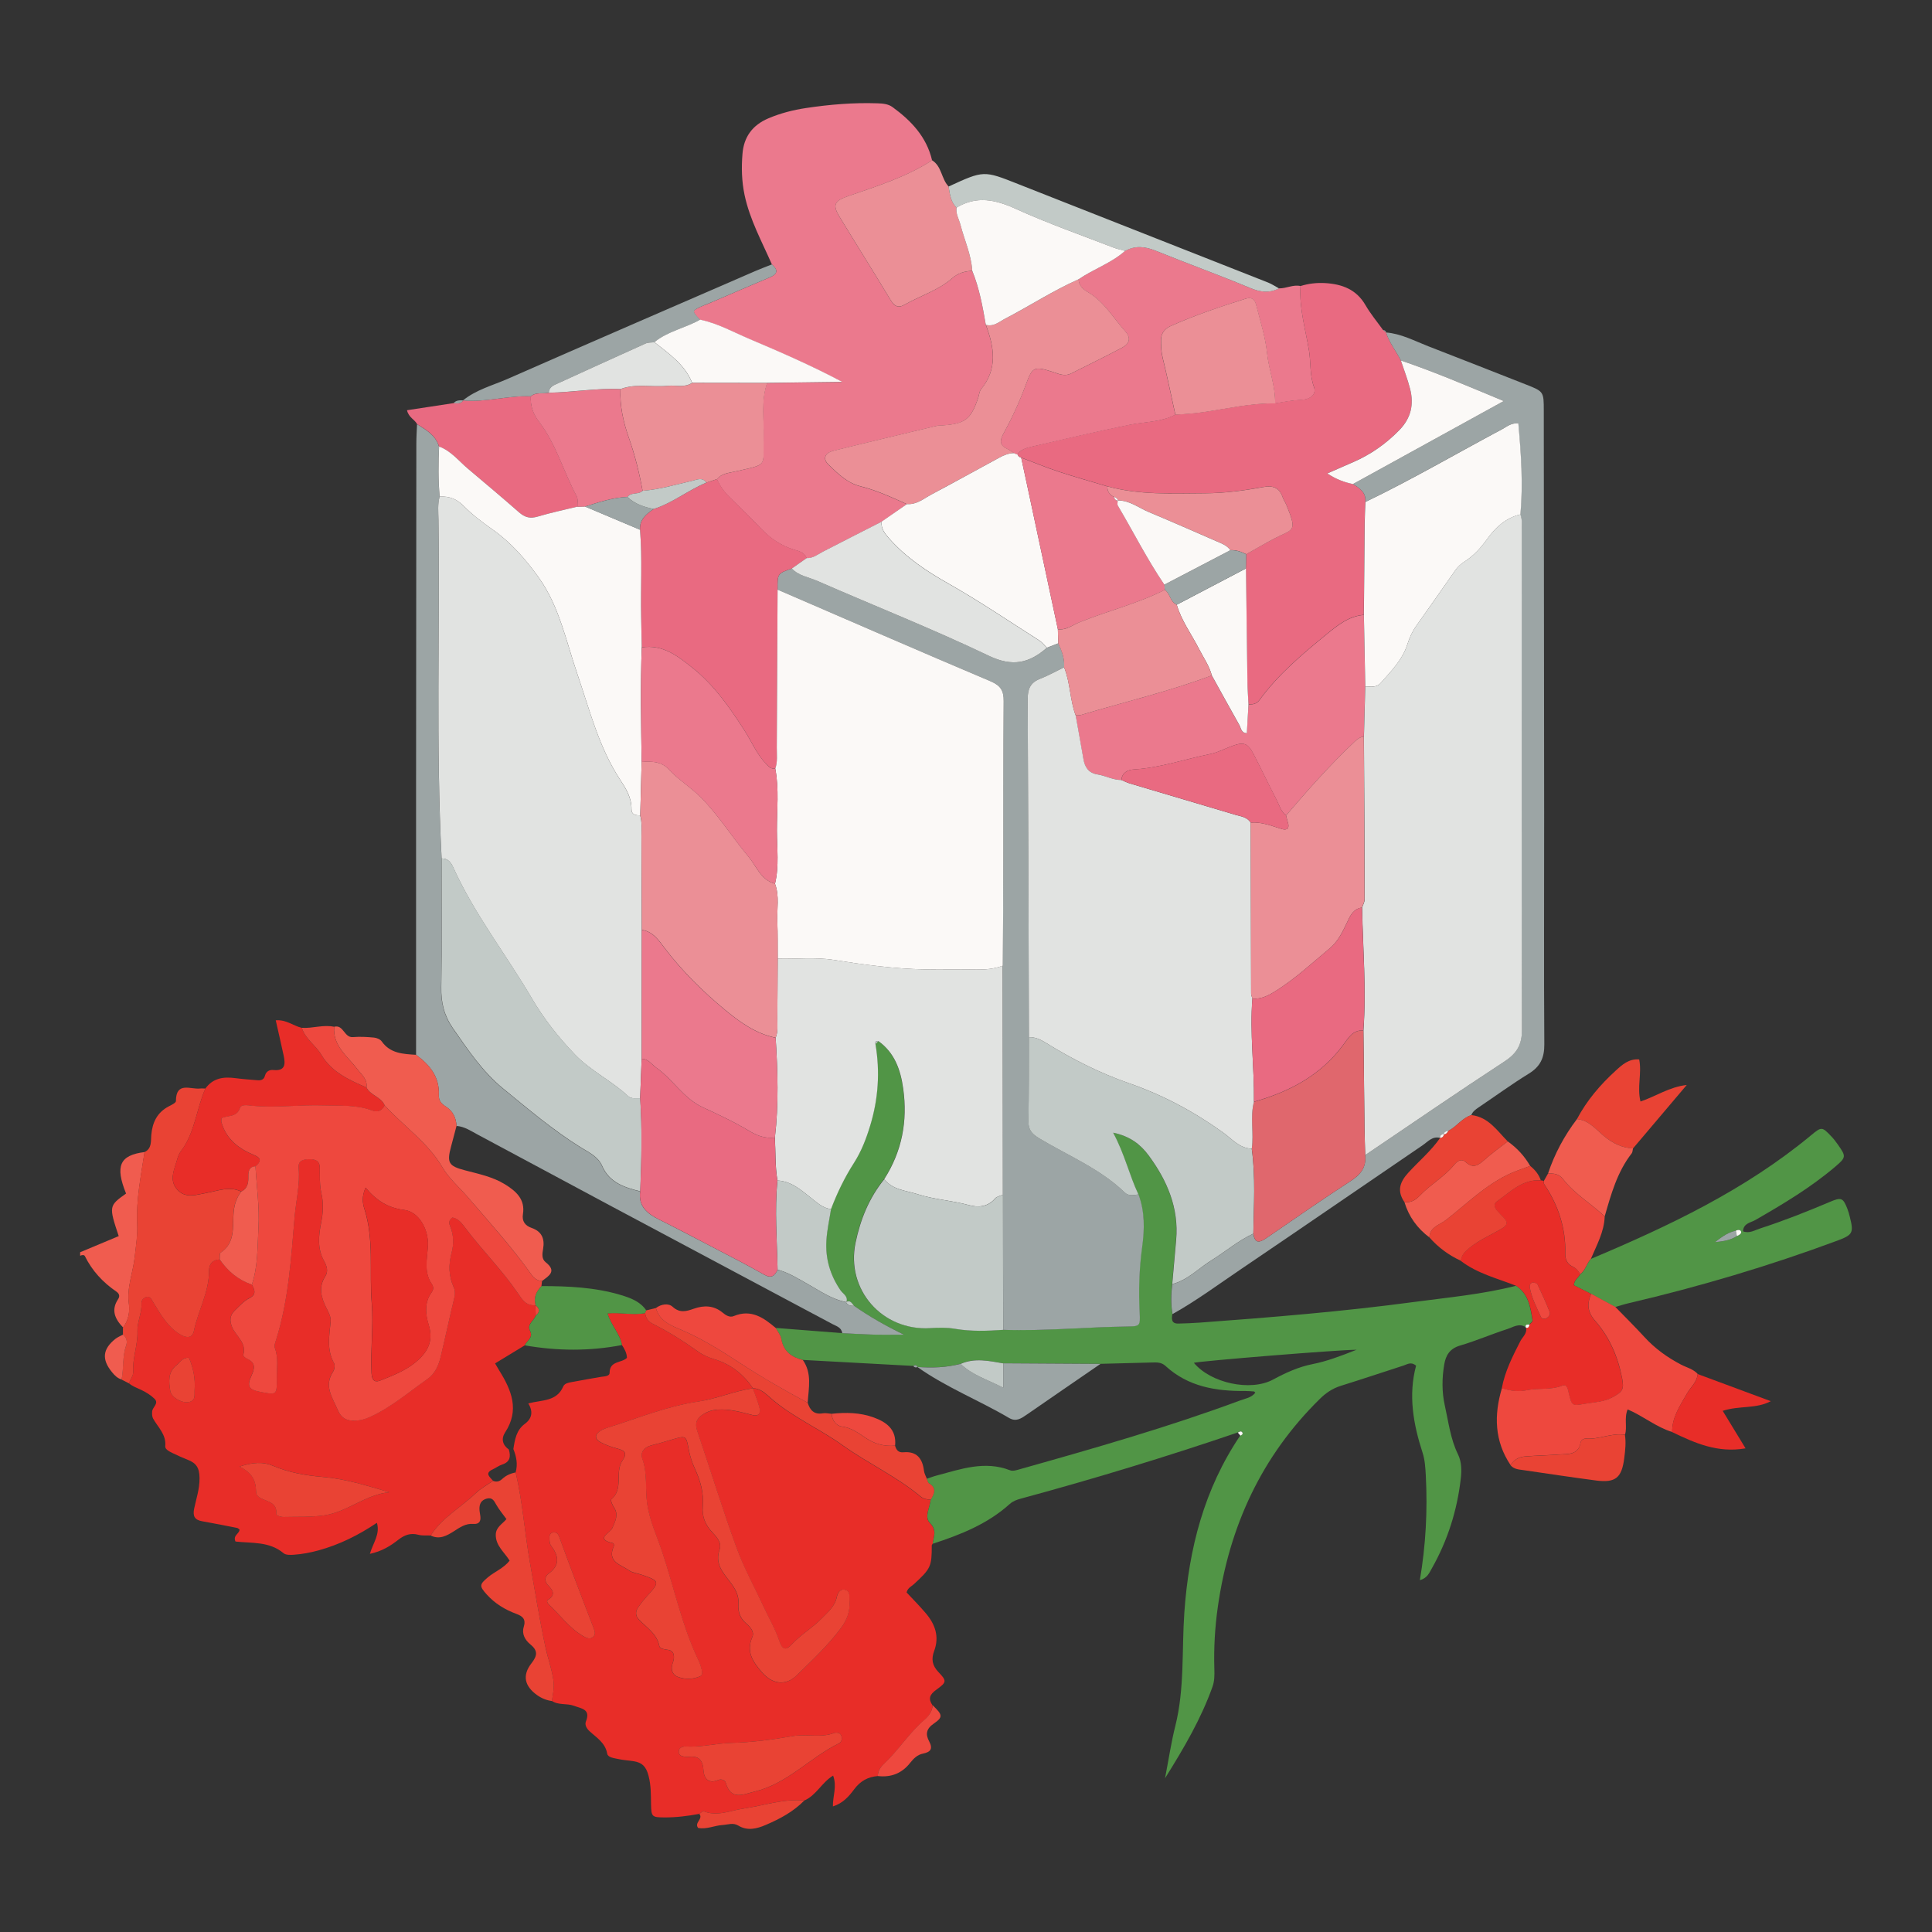 <?xml version="1.0" encoding="utf-8"?>
<!-- Generator: Adobe Illustrator 25.2.1, SVG Export Plug-In . SVG Version: 6.00 Build 0)  -->
<svg version="1.1" id="Layer_1" xmlns="http://www.w3.org/2000/svg" xmlns:xlink="http://www.w3.org/1999/xlink" x="0px" y="0px"
	 viewBox="0 0 360 360" style="enable-background:new 0 0 360 360;" xml:space="preserve">
<rect x="0" y="0" width="360" height="360" fill="#333333" stroke="none"/>
<style type="text/css">
	.st0{fill:#F3CECE;}
	.st1{fill:#66BA6F;}
	.st2{fill:#EDA9A9;}
	.st3{fill:#FBB040;}
	.st4{fill:#C49A6C;}
	.st5{fill:#8B5E3C;}
	.st6{fill:#ED1C24;}
	.st7{fill:#AABDD8;}
	.st8{fill:#AF6686;}
	.st9{fill:#C28AB2;}
	.st10{fill:#D298BF;}
	.st11{fill:#F0AECB;}
	.st12{fill:#E4C8DC;}
	.st13{fill:#E5BE77;}
	.st14{fill:#E9D9E4;}
	.st15{fill:#E0B6C9;}
	.st16{fill:#D6A151;}
	.st17{fill:#DDB065;}
	.st18{fill:#B27BA2;}
	.st19{fill:#DCAACC;}
	.st20{fill:#C2B2BE;}
	.st21{fill:#EEE8EC;}
	.st22{fill:#FFFFFF;}
	.st23{fill:#C12263;}
	.st24{fill:#1D1312;}
	.st25{fill:#EFE5DF;}
	.st26{fill:#E17D68;}
	.st27{fill:#D5634B;}
	.st28{fill:#E0524E;}
	.st29{fill:#E45381;}
	.st30{fill:#E4808D;}
	.st31{fill:#DB4D61;}
	.st32{fill:#E05671;}
	.st33{fill:#E4CFC5;}
	.st34{fill:#CAA08F;}
	.st35{fill:#AE4237;}
	.st36{fill:#B47661;}
	.st37{fill:#BF8C78;}
	.st38{fill:#D7B8AA;}
	.st39{fill:#CD6C2B;}
	.st40{fill:#E9E9E9;}
	.st41{fill:#D4D2D1;}
	.st42{fill:#B44629;}
	.st43{fill:#DF7971;}
	.st44{fill:#DB922D;}
	.st45{fill:#7D8E3A;}
	.st46{fill:#9BA947;}
	.st47{fill:#79A4C7;}
	.st48{fill:#C9B666;}
	.st49{fill:#507DB9;}
	.st50{fill:#274C92;}
	.st51{fill:#5D7033;}
	.st52{fill:#363635;}
	.st53{fill:#DFAEB2;}
	.st54{fill:#FEFEFD;}
	.st55{fill:#123644;}
	.st56{fill:#1C564B;}
	.st57{fill:#DEADC4;}
	.st58{fill:#A89B96;}
	.st59{fill:#DCBB7B;}
	.st60{fill:#A0938E;}
	.st61{fill:#BD558F;}
	.st62{fill:#D382A7;}
	.st63{fill:#378296;}
	.st64{fill:#29515A;}
	.st65{fill:#756E6B;}
	.st66{fill:#988C86;}
	.st67{fill:#D45091;}
	.st68{fill:#2A938A;}
	.st69{fill:#D68B84;}
	.st70{fill:#54462F;}
	.st71{fill:#946977;}
	.st72{fill:#C2537C;}
	.st73{fill:#CF5E87;}
	.st74{fill:#DC6C91;}
	.st75{fill:#7B6C4D;}
	.st76{fill:#625338;}
	.st77{fill:#BFAE86;}
	.st78{fill:#6B5C40;}
	.st79{fill:#C7B790;}
	.st80{fill:#A49573;}
	.st81{fill:#D0C098;}
	.st82{fill:#993A63;}
	.st83{fill:#B04671;}
	.st84{fill:#812F55;}
	.st85{fill:#FFFEFE;}
	.st86{fill:#E3437A;}
	.st87{fill:#E09EAC;}
	.st88{fill:#B8235C;}
	.st89{fill:#010101;}
	.st90{fill:#010101;stroke:#010101;stroke-width:0.094;}
	.st91{fill:#2A5466;}
	.st92{fill:#E12426;}
	.st93{fill:#212534;}
	.st94{fill:#B7CAD7;}
	.st95{fill:#F6E1CA;}
	.st96{fill:#447FB8;}
	.st97{fill:#E41E26;}
	.st98{fill:#EE2140;}
	.st99{fill:#725522;}
	.st100{fill:#7CD0E1;}
	.st101{fill:#F9F8F7;}
	.st102{fill:#0F8140;}
	.st103{opacity:0.9;fill-rule:evenodd;clip-rule:evenodd;fill:#9BCB3C;enable-background:new    ;}
	.st104{fill:#F8B4C0;}
	.st105{fill:#F1E05F;}
	.st106{fill:#DB7193;}
	.st107{fill:#2C813F;}
	.st108{fill:none;stroke:#010101;stroke-width:9;stroke-miterlimit:10;}
	.st109{fill:#EC2227;}
	.st110{fill:url(#SVGID_1_);}
	.st111{fill:url(#SVGID_2_);}
	.st112{fill:url(#SVGID_3_);}
	.st113{fill:url(#SVGID_4_);}
	.st114{fill:url(#SVGID_5_);}
	.st115{fill:url(#SVGID_6_);}
	.st116{fill:url(#SVGID_7_);}
	.st117{fill:url(#SVGID_8_);}
	.st118{fill:url(#SVGID_9_);}
	.st119{fill:#FFFFFF;fill-opacity:0.763;}
	.st120{fill:url(#SVGID_10_);}
	.st121{fill:url(#SVGID_11_);}
	.st122{fill:url(#SVGID_12_);}
	.st123{fill:url(#SVGID_13_);}
	.st124{fill:url(#SVGID_14_);}
	.st125{fill:url(#SVGID_15_);}
	.st126{fill-rule:evenodd;clip-rule:evenodd;fill:url(#SVGID_16_);}
	.st127{fill:#FFFFFF;fill-opacity:0.71;}
	.st128{fill:#FFFFFF;fill-opacity:0.714;}
	.st129{fill-rule:evenodd;clip-rule:evenodd;fill:#CE7373;}
	.st130{fill-rule:evenodd;clip-rule:evenodd;fill:#FFFFFF;}
	.st131{fill-rule:evenodd;clip-rule:evenodd;fill:url(#SVGID_17_);}
	.st132{fill-rule:evenodd;clip-rule:evenodd;fill:url(#SVGID_18_);}
	.st133{fill-rule:evenodd;clip-rule:evenodd;fill:url(#SVGID_19_);}
	.st134{fill-rule:evenodd;clip-rule:evenodd;fill:url(#SVGID_20_);}
	.st135{fill-rule:evenodd;clip-rule:evenodd;fill:url(#SVGID_21_);}
	.st136{fill-rule:evenodd;clip-rule:evenodd;fill:url(#SVGID_22_);}
	.st137{fill-rule:evenodd;clip-rule:evenodd;fill:url(#SVGID_23_);}
	.st138{fill-rule:evenodd;clip-rule:evenodd;fill:url(#SVGID_24_);}
	.st139{fill-rule:evenodd;clip-rule:evenodd;fill:url(#SVGID_25_);}
	.st140{fill-rule:evenodd;clip-rule:evenodd;fill:url(#SVGID_26_);}
	.st141{fill-rule:evenodd;clip-rule:evenodd;fill:url(#SVGID_27_);}
	.st142{fill-rule:evenodd;clip-rule:evenodd;fill:url(#SVGID_28_);}
	.st143{fill-rule:evenodd;clip-rule:evenodd;fill:url(#SVGID_29_);}
	.st144{fill-rule:evenodd;clip-rule:evenodd;fill:url(#SVGID_30_);}
	.st145{fill-rule:evenodd;clip-rule:evenodd;fill:url(#SVGID_31_);}
	.st146{fill-rule:evenodd;clip-rule:evenodd;fill:url(#SVGID_32_);}
	.st147{fill-rule:evenodd;clip-rule:evenodd;fill:url(#SVGID_33_);}
	.st148{fill-rule:evenodd;clip-rule:evenodd;fill:url(#SVGID_34_);}
	.st149{fill-rule:evenodd;clip-rule:evenodd;fill:url(#SVGID_35_);}
	.st150{fill-rule:evenodd;clip-rule:evenodd;fill:url(#SVGID_36_);}
	.st151{fill-rule:evenodd;clip-rule:evenodd;fill:url(#SVGID_37_);}
	.st152{fill-rule:evenodd;clip-rule:evenodd;fill:url(#SVGID_38_);}
	.st153{fill-rule:evenodd;clip-rule:evenodd;fill:url(#SVGID_39_);}
	.st154{fill-rule:evenodd;clip-rule:evenodd;fill:url(#SVGID_40_);}
	.st155{fill-rule:evenodd;clip-rule:evenodd;fill:url(#SVGID_41_);}
	.st156{fill-rule:evenodd;clip-rule:evenodd;fill:url(#SVGID_42_);}
	.st157{fill-rule:evenodd;clip-rule:evenodd;fill:url(#SVGID_43_);}
	.st158{fill-rule:evenodd;clip-rule:evenodd;fill:url(#SVGID_44_);}
	.st159{fill-rule:evenodd;clip-rule:evenodd;fill:url(#SVGID_45_);}
	.st160{fill-rule:evenodd;clip-rule:evenodd;fill:url(#SVGID_46_);}
	.st161{fill-rule:evenodd;clip-rule:evenodd;fill:url(#SVGID_47_);}
	.st162{fill-rule:evenodd;clip-rule:evenodd;fill:url(#SVGID_48_);}
	.st163{fill-rule:evenodd;clip-rule:evenodd;fill:url(#SVGID_49_);}
	.st164{fill-rule:evenodd;clip-rule:evenodd;fill:url(#SVGID_50_);}
	.st165{fill-rule:evenodd;clip-rule:evenodd;fill:url(#SVGID_51_);}
	.st166{fill-rule:evenodd;clip-rule:evenodd;fill:url(#SVGID_52_);}
	.st167{fill-rule:evenodd;clip-rule:evenodd;fill:url(#SVGID_53_);}
	.st168{fill:#F2644B;stroke:#FFFFFF;stroke-width:2.166;}
	.st169{fill:#F2644B;stroke:#FFFFFF;stroke-width:2.043;stroke-dasharray:8.174,8.174;}
	.st170{fill:#ED3F75;}
	.st171{fill:#E0245B;}
	.st172{fill:#EF5394;}
	.st173{fill:#B3365C;}
	.st174{fill:#CD3272;}
	.st175{fill:#AF315F;}
	.st176{fill:#D04477;}
	.st177{fill:#9A1B42;}
	.st178{fill:#D52859;}
	.st179{fill:#AD1E46;}
	.st180{fill:#CC3966;}
	.st181{fill:#891740;}
	.st182{fill:#CF3F73;}
	.st183{fill:#C02658;}
	.st184{fill:#97305B;}
	.st185{fill:#B33762;}
	.st186{fill:#972B4C;}
	.st187{fill:#B23266;}
	.st188{fill:#9E1D51;}
	.st189{fill:#B73965;}
	.st190{fill:#BA265D;}
	.st191{fill:#EF5891;}
	.st192{fill:#C9245B;}
	.st193{fill:#F291BB;}
	.st194{fill:#DC3F79;}
	.st195{fill:#DF1579;}
	.st196{fill:#ED1967;}
	.st197{fill:#FEFEFE;}
	.st198{fill:#272424;}
	.st199{fill:#353434;}
	.st200{fill:#F4C9BA;}
	.st201{fill:#CBCBCC;}
	.st202{fill:#E9E8E8;}
	.st203{fill:#EEA48D;}
	.st204{fill:#F4F3F3;}
	.st205{fill:#A9A9A8;}
	.st206{fill:#6F655F;}
	.st207{fill:#E1C0B2;}
	.st208{fill:#A4AC3D;}
	.st209{fill:#514842;}
	.st210{fill:#E12677;}
	.st211{fill:#C9C45C;}
	.st212{fill:#C7DAA2;}
	.st213{fill:#EDECEC;}
	.st214{fill:#212020;}
	.st215{fill:#F2EBED;}
	.st216{fill:#E8E5E6;}
	.st217{fill:#D2CECE;}
	.st218{fill:#DEDADB;}
	.st219{fill:#262626;}
	.st220{fill:#E1E1E1;}
	.st221{fill:#2C2A2B;}
	.st222{fill:#C9C5C6;}
	.st223{fill:#C1BCBD;}
	.st224{fill:#F0BEC8;}
	.st225{fill:#F9C4D1;}
	.st226{fill:#E5DCDE;}
	.st227{fill:#919191;}
	.st228{fill:#551B0D;}
	.st229{fill:#F9CF1D;}
	.st230{fill:#02BAD9;}
	.st231{fill:#EE3D23;}
	.st232{fill:#AB2B23;}
	.st233{fill:#D0A26A;}
	.st234{fill:#912D1E;}
	.st235{fill:#A92023;}
	.st236{fill:#0C9DB7;}
	.st237{fill:#CC8C2A;}
	.st238{fill:#BB8554;}
	.st239{fill:#FBF8F8;}
	.st240{fill:#CEA069;}
	.st241{fill:#0BA4C2;}
	.st242{fill:#561D0D;}
	.st243{fill:#313131;}
	.st244{fill:#F9B6B8;}
	.st245{fill:#D3D1D1;}
	.st246{fill:#7F6364;}
	.st247{fill:#F8EFA1;}
	.st248{fill:#F8B6B8;}
	.st249{fill:#FDFDFD;}
	.st250{fill:#363633;}
	.st251{fill:#514F4F;}
	.st252{fill:#5C5959;}
	.st253{fill:#5A5757;}
	.st254{fill:#5E5C5C;}
	.st255{fill:#4A4848;}
	.st256{fill:#4C4A4A;}
	.st257{fill:#4B4949;}
	.st258{fill:#363534;}
	.st259{fill:#595757;}
	.st260{fill:#302E2E;}
	.st261{fill:#1D1D1D;}
	.st262{fill:#242323;}
	.st263{fill:#212120;}
	.st264{fill:#F7F4F3;}
	.st265{fill:#DFE0E5;}
	.st266{fill:#E4C9D2;}
	.st267{fill:#9DD3D9;}
	.st268{fill:#24222C;}
	.st269{fill:#C4E2E5;}
	.st270{fill:#2F364A;}
	.st271{fill:#DC7BAA;}
	.st272{fill:#AB95AB;}
	.st273{fill:#587C9D;}
	.st274{fill:#505E7D;}
	.st275{fill:#3E4863;}
	.st276{fill:#659782;}
	.st277{fill:#55453A;}
	.st278{fill:#C79C82;}
	.st279{fill:#846D5A;}
	.st280{fill:#519546;}
	.st281{fill:#EB8F96;}
	.st282{fill:#E0676D;}
	.st283{fill:#E96A81;}
	.st284{fill:#ED4C76;}
	.st285{fill:#EB798D;}
	.st286{fill:#FBF9F7;}
	.st287{fill:#E1E3E1;}
	.st288{fill:#C2CAC7;}
	.st289{fill:#E82D28;}
	.st290{fill:#EE483E;}
	.st291{fill:#E94334;}
	.st292{fill:#F05C4F;}
	.st293{fill:#9CA5A5;}
	.st294{fill:#AB1F22;}
	.st295{fill:#B76829;}
	.st296{fill:#22211A;}
	.st297{fill:#E0E0E0;}
	.st298{fill:#F7F6EF;}
	.st299{fill:#F7E5E8;}
	.st300{fill:#ECE9D2;}
	.st301{fill:#F4EFC0;}
	.st302{fill:#232323;}
	.st303{fill:#F9F6D9;}
	.st304{fill:#F6F0B1;}
	.st305{fill:#2F2F26;}
	.st306{fill:#DEDCCD;}
	.st307{fill:#F8C4D0;}
	.st308{fill:#F6EFA2;}
	.st309{fill:#7E5F30;}
	.st310{fill:#F7EF92;}
	.st311{fill:#F1F1F1;}
	.st312{fill:#1D1C1D;}
	.st313{fill:#EAEAEA;}
	.st314{fill:#242223;}
	.st315{fill:#E5E5E5;}
	.st316{fill:#DBDBDB;}
	.st317{fill:#343434;}
	.st318{fill:#ECECEC;}
	.st319{fill:#D2D0D0;}
	.st320{fill:#A8A8A8;}
	.st321{fill:#3B3B3B;}
	.st322{fill:#8B8B8B;}
	.st323{fill:#484747;}
	.st324{fill:#F9C4D0;}
	.st325{fill:#C2C2C2;}
	.st326{fill:#F4BFA3;}
	.st327{fill:#F5948A;}
	.st328{fill:#5EABB1;}
	.st329{fill:#3F3B39;}
	.st330{fill:#8C6339;}
	.st331{fill:#8A5730;}
	.st332{fill:#F5DACD;}
	.st333{fill:#EFBDA4;}
	.st334{fill:#F38370;}
	.st335{fill:#5C9592;}
	.st336{fill:#F1A785;}
	.st337{fill:#ED926D;}
	.st338{fill:#F1735C;}
	.st339{fill:#874824;}
	.st340{fill:#D15084;}
	.st341{fill:url(#SVGID_54_);}
	.st342{fill-rule:evenodd;clip-rule:evenodd;fill:url(#SVGID_55_);}
	.st343{fill-rule:evenodd;clip-rule:evenodd;fill:url(#SVGID_56_);}
	.st344{fill:url(#SVGID_57_);}
	.st345{fill:url(#SVGID_58_);}
	.st346{fill:#ED1B68;}
	.st347{fill:#971A3F;}
	.st348{fill:url(#SVGID_59_);}
	.st349{fill:url(#SVGID_60_);}
	.st350{fill:url(#SVGID_61_);}
	.st351{fill:url(#SVGID_62_);}
	.st352{fill:url(#SVGID_63_);}
	.st353{fill:url(#SVGID_64_);}
	.st354{fill:url(#SVGID_65_);}
	.st355{fill:url(#SVGID_66_);}
	.st356{fill:url(#SVGID_67_);}
	.st357{fill:url(#SVGID_68_);}
	.st358{fill:#EE498E;}
	.st359{fill:url(#SVGID_69_);}
	.st360{fill-rule:evenodd;clip-rule:evenodd;fill:url(#SVGID_70_);}
	.st361{fill-rule:evenodd;clip-rule:evenodd;fill:url(#SVGID_71_);}
	.st362{fill-rule:evenodd;clip-rule:evenodd;fill:url(#SVGID_72_);}
	.st363{fill:url(#SVGID_73_);}
	.st364{fill:url(#SVGID_74_);}
	.st365{fill-rule:evenodd;clip-rule:evenodd;fill:#E97324;}
	.st366{fill-rule:evenodd;clip-rule:evenodd;fill:#030303;}
	.st367{fill-rule:evenodd;clip-rule:evenodd;fill:#454545;}
	.st368{fill-rule:evenodd;clip-rule:evenodd;fill:#010101;}
	.st369{fill-rule:evenodd;clip-rule:evenodd;fill:#2B2C2B;}
	.st370{clip-path:url(#SVGID_76_);}
	.st371{fill-rule:evenodd;clip-rule:evenodd;fill:#7F7F7F;}
	.st372{fill-rule:evenodd;clip-rule:evenodd;fill:#D22026;}
	.st373{fill:#290F0F;}
</style>
<g>
	<path class="st292" d="M14.93,233.34c2.4-1.01,4.8-2.01,7.19-3.01c-1.85-5.57-1.84-5.65,1.37-7.93c-2.08-5.15-1.19-7.15,3.45-7.73
		c-0.67,4.45-1.58,8.86-1.37,13.4c0.1,2.08-0.24,4.15-0.47,6.22c-0.32,2.9-1.52,5.66-1.07,8.74c0.18,1.26-0.06,3.05-1.1,4.32
		c-1.5-1.56-2.29-3.23-0.91-5.29c0.37-0.56,0.18-1.04-0.35-1.4c-2.5-1.71-4.5-3.86-5.85-6.6c-0.14-0.28-0.57-0.23-0.88-0.06
		C14.93,233.78,14.93,233.56,14.93,233.34z"/>
	<path class="st289" d="M163.57,330.94c-1.84,0.15-3.26,0.92-4.41,2.47c-0.96,1.3-2.08,2.6-3.96,3.19c-0.04-1.9,0.8-3.71,0.04-5.74
		c-2.1,1.25-3.14,3.69-5.37,4.64c-3.91-0.37-7.59,0.96-11.37,1.51c-2.45,0.36-4.83,1.52-7.39,0.49c-0.17-0.07-0.53,0.32-0.8,0.49
		c-2.17,0.4-4.36,0.68-6.58,0.66c-2.26-0.02-2.37-0.13-2.42-2.48c-0.03-1.78,0.01-3.49-0.47-5.3c-0.45-1.73-1.21-2.44-2.75-2.69
		c-0.98-0.16-1.98-0.2-2.94-0.42c-0.74-0.17-1.87-0.27-2-0.98c-0.37-2.06-1.98-2.98-3.3-4.2c-0.49-0.45-0.93-1.15-0.68-1.78
		c0.94-2.33-0.78-2.41-2.22-2.95c-1.35-0.5-2.87-0.07-4.12-0.91c0.19-1.28,0.48-2.46,0.28-3.88c-0.3-2.11-1.02-4.07-1.47-6.11
		c-1.14-5.28-1.98-10.62-2.92-15.94c-0.98-5.54-1.34-11.18-2.64-16.66c0.43-1.5,0.15-2.93-0.42-4.34c0.27-1.76,0.56-3.54,2.13-4.69
		c1.43-1.05,1.53-2.38,0.65-3.82c2.62-0.67,5.31-0.33,6.52-3.17c0.29-0.67,1.32-0.74,2.07-0.89c1.62-0.32,3.26-0.58,4.89-0.87
		c0.64-0.11,1.67-0.08,1.67-0.77c0.02-2.28,2.22-1.78,3.23-2.78c-0.02-0.91-0.45-1.67-0.94-2.41c-0.34-2.11-2.02-3.63-2.68-5.89
		c2.44-0.23,4.74,0.4,7-0.06c0.12,0.95,0.61,1.6,1.48,2.04c2.94,1.47,5.71,3.23,8.39,5.15c0.88,0.63,1.94,1.08,2.98,1.4
		c3.1,0.93,5.45,2.8,7.24,5.43c-3.51,0.51-6.83,1.99-10.28,2.5c-5.87,0.88-11.27,3.14-16.85,4.87c-0.42,0.13-0.84,0.29-1.22,0.52
		c-1.18,0.7-1.21,1.58,0,2.21c0.98,0.5,2.04,0.87,3.1,1.16c1.4,0.37,1.89,0.81,0.91,2.26c-1.45,2.13,0.31,5.27-2.08,7.23
		c-0.14,0.12,0.23,1.05,0.53,1.49c0.93,1.36,0.2,2.59-0.29,3.78c-0.42,1.03-3.41,2.06,0.15,2.88c0.08,0.02,0.17,0.41,0.1,0.55
		c-1.31,2.96,1.34,3.44,2.89,4.53c0.61,0.43,1.45,0.51,2.19,0.75c3.51,1.18,3.55,1.35,1.14,3.99c-0.59,0.65-1.15,1.34-1.65,2.07
		c-0.56,0.81-0.61,1.58,0.16,2.38c1.42,1.47,3.28,2.57,3.75,4.85c0.13,0.63,1.1,0.63,1.75,0.76c0.82,0.17,1.02,0.78,0.97,1.5
		c-0.02,0.33-0.11,0.66-0.23,0.97c-0.42,1.13-0.05,2.16,0.93,2.53c1.33,0.51,2.83,0.51,4.2-0.1c0.43-0.19,0.41-0.75,0.29-1.19
		c-0.15-0.53-0.28-1.08-0.52-1.58c-3.15-6.52-4.59-13.62-6.86-20.44c-0.96-2.87-2.29-5.68-2.77-8.8c-0.44-2.84,0.09-5.76-0.93-8.55
		c-0.41-1.13,0.33-2.12,1.65-2.45c1.28-0.33,2.55-0.71,3.83-1.08c2.72-0.8,2.67-0.79,3.18,1.87c0.23,1.19,0.61,2.37,1.11,3.47
		c1.04,2.26,1.72,4.56,1.5,7.07c-0.16,1.88,0.46,3.47,1.76,4.84c0.85,0.89,1.82,2,1.38,3.22c-0.93,2.58,0.57,4.25,1.89,5.97
		c0.99,1.28,1.75,2.57,1.62,4.23c-0.12,1.43,0.3,2.6,1.41,3.55c0.78,0.67,1.61,1.56,1.17,2.57c-1.19,2.75,0.11,4.61,1.79,6.56
		c1.92,2.22,4.4,2.62,6.49,0.57c2.85-2.79,5.77-5.5,8.18-8.73c1.21-1.63,1.8-3.26,1.64-5.23c-0.06-0.74,0.21-1.71-0.79-1.97
		c-1.01-0.26-1.42,0.65-1.57,1.35c-0.37,1.78-1.68,2.82-2.84,4c-1.71,1.75-3.85,2.97-5.52,4.78c-1.12,1.22-1.79,1.05-2.33-0.57
		c-0.75-2.23-1.93-4.24-2.91-6.35c-1.72-3.69-3.71-7.28-5.09-11.09c-2.61-7.16-4.84-14.45-7.29-21.67c-0.47-1.38-0.26-2.28,0.99-3.1
		c0.88-0.57,1.73-0.85,2.77-0.93c2.27-0.16,4.39,0.47,6.53,1.01c1.18,0.3,1.49-0.39,1.31-1.23c-0.29-1.28-0.83-2.51-1.26-3.76
		c1.34,0.01,2.31,0.94,3.15,1.69c4.08,3.62,9.11,5.75,13.5,8.89c4.74,3.39,10.1,5.85,14.62,9.61c0.54,0.45,1.2,0.53,1.87,0.56
		c-0.11,1.48-1.27,3.21-0.12,4.37c1.34,1.36,0.65,2.55,0.49,3.87c-0.06,0.1-0.17,0.19-0.16,0.29c0.01,3.9-0.19,4.33-3.33,7.21
		c-0.47,0.43-1.14,0.68-1.36,1.54c1.15,1.23,2.39,2.48,3.53,3.82c1.77,2.06,2.62,4.38,1.61,7.08c-0.56,1.49-0.39,2.69,0.79,3.93
		c1.58,1.65,1.57,1.89-0.38,3.29c-1.27,0.91-1.56,1.69-0.7,2.94c-0.09,1.17-0.75,2.03-1.59,2.75c-2.82,2.42-4.8,5.63-7.49,8.17
		C164.05,329.3,163.58,330,163.57,330.94z M155.54,322.87c-2.46,1.03-5.19,0.18-7.8,0.63c-3.81,0.66-7.61,1.16-11.49,1.27
		c-2.86,0.08-5.68,0.86-8.57,0.66c-0.11-0.01-0.22,0.04-0.33,0.05c-0.49,0.08-0.83,0.37-0.87,0.85c-0.04,0.48,0.25,0.83,0.73,0.94
		c0.32,0.07,0.67,0.15,0.99,0.11c1.96-0.26,2.77,0.52,2.89,2.55c0.08,1.42,0.92,2.55,2.74,1.76c0.59-0.25,1.26,0,1.41,0.53
		c0.96,3.39,3.35,2.1,5.37,1.62c6.1-1.45,10.28-6.31,15.71-8.98c0.5-0.25,0.67-0.88,0.42-1.47
		C156.54,322.9,156.12,322.81,155.54,322.87z M103.14,285.53c-0.47,0.06-0.76,0.42-0.77,0.87c0,0.54,0,1.2,0.29,1.59
		c1.44,1.93,1.77,3.63-0.47,5.25c-0.69,0.5-0.77,1.43-0.14,2.08c0.95,0.98,1.59,1.81,0.03,2.8c-0.3,0.19-0.04,0.65,0.2,0.87
		c2.09,1.96,3.79,4.37,6.32,5.84c0.57,0.33,1.24,0.71,1.85,0.24c0.65-0.5,0.35-1.19,0.11-1.82c-1.03-2.67-2.06-5.34-3.07-8.02
		c-1.09-2.89-2.18-5.79-3.23-8.69C104.06,285.98,103.89,285.51,103.14,285.53z"/>
	<path class="st280" d="M173.79,287.66c0.17-1.32,0.86-2.5-0.49-3.87c-1.15-1.16,0.01-2.89,0.12-4.37c0.63-1.09,1.15-2.16-0.35-3.04
		c-0.22-0.13-0.26-0.55-0.39-0.83c0.63-0.21,1.25-0.45,1.9-0.62c4.48-1.19,8.92-2.8,13.64-0.96c0.54,0.21,1.31-0.06,1.94-0.24
		c13.76-3.87,27.5-7.8,40.91-12.77c0.98-0.37,2.12-0.51,2.84-1.45c-0.12-0.12-0.19-0.23-0.25-0.23c-0.55-0.04-1.1-0.09-1.65-0.09
		c-5.45,0.05-10.63-0.8-14.84-4.67c-0.76-0.7-1.6-0.66-2.48-0.64c-3.21,0.07-6.43,0.16-9.64,0.25c-6.04-0.03-12.09-0.07-18.13-0.1
		c-2.65-0.45-5.3-1.06-7.93,0.09c-2.66,0.7-5.36,0.79-8.08,0.58l0.03,0.01c-0.18-0.39-0.44-0.44-0.78-0.19
		c-6.86-0.37-13.73-0.75-20.59-1.12c-2.12-0.52-3.62-1.62-4.01-3.96c-0.12-0.7-0.67-1.33-1.03-2c4.13,0.32,8.26,0.65,12.39,0.97
		c1.98,0.09,3.96,0.22,5.94,0.27c1.85,0.05,3.71,0.01,5.56,0.01c-3.35-1.63-6.41-3.35-9.3-5.37c-0.41-0.44-0.67-1.18-1.51-0.71
		c0,0,0.08,0,0.08,0c0.36-1.09-0.65-1.53-1.1-2.19c-1.93-2.82-2.85-5.92-2.63-9.3c0.13-1.95,0.57-3.88,0.86-5.83
		c1.14-3.01,2.53-5.89,4.27-8.6c1.37-2.14,2.27-4.47,3.01-6.9c1.54-5.02,1.87-10.09,1-15.26c0.18-0.18,0.37-0.37,0.55-0.55
		c3.02,2.18,4.12,5.36,4.62,8.85c0.85,6.04-0.23,11.69-3.53,16.87c-2.83,3.48-4.45,7.52-5.36,11.85
		c-1.82,8.74,4.98,16.46,13.91,15.91c1.54-0.1,3.13-0.13,4.64,0.13c2.99,0.51,5.96,0.4,8.95,0.19c7.75,0.27,15.47-0.53,23.2-0.62
		c2.3-0.03,2.34-0.15,2.23-2.54c-0.19-4.1-0.1-8.16,0.46-12.24c0.45-3.28,0.54-6.63-0.68-9.84c-1.72-3.6-2.57-7.53-4.7-11.49
		c3.19,0.66,5.14,2.23,6.64,4.27c3.43,4.65,5.62,9.75,5.1,15.7c-0.24,2.75-0.49,5.49-0.73,8.24c-0.22,1.86-0.27,3.72,0.05,5.57
		c-0.15,0.94-0.21,1.84,1.15,1.8c1.33-0.04,2.65-0.08,3.98-0.18c13.35-0.98,26.69-2.07,39.96-3.85c6.34-0.85,12.74-1.42,18.97-3.02
		c2.33,1.54,2.66,4.03,3.05,6.48c0.03,0.21-0.39,0.48-0.6,0.73c-0.34,0.07-0.93-0.16-0.69,0.59l0.03-0.07
		c-1.23-0.84-2.36,0-3.43,0.34c-2.96,0.95-5.82,2.2-8.79,3.07c-1.93,0.56-2.68,1.81-2.97,3.55c-0.43,2.54-0.45,5.11,0.11,7.62
		c0.69,3.06,1.04,6.21,2.45,9.09c0.7,1.43,0.7,3.03,0.52,4.59c-0.68,5.91-2.45,11.49-5.39,16.68c-0.47,0.83-0.86,1.83-2.23,2.19
		c1.11-6.53,1.45-12.98,1.11-19.46c-0.08-1.44-0.15-2.88-0.6-4.28c-1.74-5.34-2.69-10.75-1.21-16.23c-0.93-0.78-1.62-0.26-2.31-0.03
		c-3.91,1.26-7.8,2.57-11.72,3.79c-1.53,0.48-2.75,1.3-3.89,2.42c-10.89,10.69-16.88,23.76-19.02,38.74
		c-0.55,3.86-0.77,7.74-0.65,11.63c0.03,1.11,0.04,2.21-0.35,3.29c-2.1,5.88-5.2,11.23-8.84,17.04c0.71-3.68,1.16-6.74,1.91-9.72
		c1.76-6.99,1.19-14.14,1.69-21.21c0.83-11.83,3.69-22.98,10.41-32.92c0.26-0.14,0.57-0.34,0.32-0.65c-0.23-0.28-0.55-0.09-0.8,0.08
		c-13.34,4.54-26.8,8.64-40.4,12.32c-0.76,0.21-1.45,0.45-2.06,0.99C184.03,283.97,178.99,285.97,173.79,287.66z M252.77,251.51
		c-3.47,0-29.21,2.11-30.31,2.43c3.14,3.78,10.53,5.39,14.74,3.13c2.36-1.27,4.77-2.38,7.39-2.89
		C247.2,253.66,249.66,252.74,252.77,251.51z"/>
	<path class="st285" d="M143.83,49.27c-1.86-4.26-4.13-8.35-5.1-12.98c-0.53-2.55-0.59-5.07-0.38-7.62
		c0.25-3.14,1.84-5.34,4.81-6.61c2.27-0.97,4.64-1.57,7.04-1.93c4.39-0.66,8.82-1.03,13.27-0.88c1.02,0.03,2.04,0.11,2.86,0.72
		c3.47,2.53,6.33,5.54,7.35,9.91c-4.85,3.14-10.33,4.82-15.72,6.7c-2.45,0.85-2.87,1.6-1.55,3.78c3.15,5.18,6.38,10.31,9.51,15.5
		c0.69,1.15,1.37,1.65,2.64,0.92c2.96-1.69,6.31-2.67,8.93-4.98c1.02-0.9,2.31-1.27,3.67-1.33c1.32,3.24,1.94,6.65,2.53,10.07
		c1.57,4.13,2.24,8.19-0.89,12c-0.32,0.39-0.35,1.02-0.52,1.54c-1.35,4.06-2.46,4.92-6.71,5.2c-0.33,0.02-0.67,0-0.99,0.07
		c-6.42,1.54-12.85,3.06-19.26,4.65c-1.65,0.41-2.08,1.52-0.92,2.62c1.73,1.65,3.48,3.4,5.94,4.01c3.02,0.75,5.82,2.05,8.63,3.32
		c-1.57,1.09-3.14,2.19-4.71,3.28c-3.64,1.86-7.29,3.7-10.92,5.58c-0.98,0.51-1.85,1.25-3.04,1.2c-0.41-1.08-1.39-1.29-2.35-1.58
		c-2.37-0.71-4.34-2.05-6.05-3.83c-1.91-1.99-3.86-3.93-5.85-5.84c-1.05-1.01-1.89-2.14-2.47-3.47c0.84-1.02,2.02-1.12,3.22-1.39
		c6.48-1.47,5.34-0.77,5.48-6.37c0.09-3.39-0.52-6.84,0.65-10.16c4.66-0.06,9.32-0.12,13.97-0.19c-5.69-3.03-11.45-5.53-17.23-7.98
		c-3.05-1.29-5.96-2.94-9.25-3.62c-1.51-1.62-1.51-1.63,0.07-2.39c0.49-0.24,1.02-0.4,1.52-0.62c3.82-1.64,7.63-3.29,11.46-4.9
		C145.01,51.01,144.95,50.24,143.83,49.27z"/>
	<path class="st289" d="M80.25,286.12c-0.77-0.04-1.58,0.06-2.31-0.14c-1.44-0.38-2.56,0.04-3.69,0.91
		c-1.46,1.14-3.02,2.15-5.33,2.65c0.61-2.08,1.94-3.65,1.31-5.79c-3.44,2.32-6.99,4.07-10.87,5.14c-1.51,0.41-3.03,0.7-4.58,0.81
		c-0.65,0.05-1.51,0.08-1.94-0.28c-2.66-2.25-5.98-1.83-8.96-2.18c-0.53-1.18,0.75-1.43,0.75-2.23c-0.14-0.1-0.28-0.27-0.44-0.3
		c-2.18-0.43-4.35-0.87-6.53-1.25c-1.43-0.25-1.76-1-1.48-2.36c0.39-1.86,1.01-3.62,1-5.64c-0.01-1.97-0.61-2.84-2.22-3.46
		c-0.93-0.36-1.84-0.78-2.74-1.21c-0.61-0.29-1.48-0.73-1.43-1.28c0.23-2.22-1.36-3.54-2.27-5.2c-0.2-0.36-0.19-0.86-0.17-1.29
		c0.04-0.82,1.33-1.5,0.44-2.38c-0.69-0.68-1.58-1.23-2.47-1.65c-0.8-0.38-1.63-0.66-2.31-1.25c0.29-0.71,0.85-1.44,0.81-2.14
		c-0.16-2.57,0.88-4.99,0.79-7.54c-0.06-1.77,0.85-3.41,0.75-5.22c-0.03-0.53,0.36-1.06,0.97-1.19c0.72-0.15,0.9,0.48,1.19,0.93
		c0.36,0.56,0.67,1.14,1.03,1.7c1.14,1.77,2.35,3.47,4.28,4.5c1.11,0.6,2.05,0.44,2.31-0.82c0.77-3.76,2.82-7.19,2.81-11.14
		c0-1.31,0.63-2.07,1.98-2.16c1.5,2.2,3.45,3.82,5.99,4.69c0.55,0.94,0.87,1.87-0.4,2.5c-1.12,0.56-1.92,1.5-2.79,2.34
		c-0.92,0.89-0.96,1.9-0.5,3.05c0.7,1.74,2.79,2.92,2.08,5.24c-0.04,0.15,0.39,0.55,0.67,0.67c1.65,0.73,1.53,1.73,0.85,3.21
		c-0.89,1.95-0.46,2.56,1.57,2.96c3.15,0.63,3.21,0.63,3.17-2.45c-0.02-1.87,0.32-3.78-0.33-5.62c-0.2-0.57,0.03-1.06,0.2-1.6
		c2.33-7.43,2.79-15.14,3.44-22.82c0.26-3.08,1.04-6.11,0.76-9.24c-0.12-1.36,0.87-1.6,1.98-1.6c1.14-0.01,1.95,0.26,1.97,1.63
		c0.02,1.55-0.07,3.14,0.27,4.63c0.43,1.9,0.35,3.66-0.03,5.56c-0.47,2.37-0.74,4.85,0.55,7.14c0.52,0.92,0.82,1.94,0.23,2.85
		c-1.34,2.07-0.75,3.99,0.22,5.95c0.39,0.79,0.86,1.58,0.77,2.52c-0.25,2.6-0.76,5.21,0.63,7.7c0.22,0.39,0.1,1.19-0.17,1.6
		c-1.76,2.66-0.11,4.82,0.86,7.13c0.67,1.59,1.76,2.1,3.38,2c0.91-0.05,1.73-0.28,2.55-0.65c3.99-1.78,7.27-4.64,10.79-7.11
		c1.45-1.01,2.09-2.57,2.48-4.2c0.85-3.54,1.6-7.11,2.46-10.65c0.19-0.79,0.28-1.49-0.05-2.25c-0.94-2.1-0.99-4.18-0.38-6.46
		c0.41-1.53,0.39-3.3-0.28-4.91c-0.21-0.5-0.34-1.06,0.4-1.62c1.08,0.14,1.79,1.08,2.41,1.91c3.11,4.16,6.82,7.83,9.76,12.12
		c0.79,1.15,1.57,2.52,3.35,2.29l-0.04,0.01c0.03,0.65,0.05,1.29,0.08,1.94c-0.35,0.95-1.67,1.66-1.09,2.79
		c0.72,1.4-0.61,1.87-0.95,2.77c-1.84,1.12-3.68,2.24-5.54,3.37c0.35,0.59,0.56,0.97,0.79,1.34c2.28,3.66,3.81,7.36,1.08,11.52
		c-0.75,1.15-0.51,2.33,0.69,3.18c0.4,1.3,0.25,2.32-1.25,2.81c-0.6,0.19-1.14,0.61-1.72,0.88c-1.63,0.75-0.54,1.44,0.03,2.14
		c-1.08,0.76-2.27,1.39-3.21,2.29C85.89,280.88,82.38,282.76,80.25,286.12z M72.57,278.06c-4.16-1.23-8.17-2.5-12.48-2.87
		c-3.06-0.26-6.26-0.8-9.22-2.07c-1.81-0.78-3.74-0.67-6.23,0.15c2.34,1.15,3.04,2.54,3.08,4.66c0.04,2.06,4.05,1.15,3.75,4.08
		c-0.04,0.37,0.84,0.67,1.41,0.65c2.53-0.07,5.04,0.07,7.59-0.31C64.77,281.71,68.12,278.47,72.57,278.06z M35.21,253
		c-1.24-0.08-1.64,0.85-2.3,1.36c-1.67,1.3-1.46,3.1-1.18,4.84c0.19,1.18,2.14,2.27,3.38,2.06c1.44-0.24,1.09-1.41,1.16-2.34
		C36.41,256.84,36,254.87,35.21,253z"/>
	<path class="st283" d="M242.33,53.3c1.5-0.47,3.04-0.64,4.6-0.55c3.15,0.19,5.81,1.17,7.51,4.11c0.94,1.63,2.17,3.09,3.26,4.62
		c0.2,0.16,0.41,0.32,0.61,0.48c0,0-0.05-0.02-0.05-0.02c0.62,1.9,1.86,3.48,2.77,5.22c0.58,1.77,1.26,3.52,1.72,5.33
		c0.73,2.85,0.18,5.38-1.97,7.6c-2.49,2.59-5.34,4.57-8.61,6c-1.56,0.68-3.13,1.37-4.85,2.12c1.61,1.09,3.15,1.64,4.77,1.98
		c1.27,0.76,2.48,1.56,2.32,3.31c-0.05,1.31-0.12,2.63-0.14,3.94c-0.06,5.71-0.1,11.42-0.15,17.13c-2.82,0.22-4.95,1.98-6.94,3.61
		c-4.52,3.69-9.02,7.47-12.5,12.25c-0.52,0.72-1.25,0.84-2.05,0.82c-0.07-1.42-0.18-2.84-0.21-4.27c-0.1-7.03-0.18-14.06-0.27-21.08
		c0.02-0.88,0.04-1.75,0.07-2.63c1.83-1.03,3.64-2.11,5.51-3.07c3.23-1.66,4.05-1.1,1.98-6.09c-0.21-0.51-0.54-0.98-0.72-1.5
		c-0.63-1.82-1.84-2.18-3.66-1.85c-3.58,0.65-7.19,1.13-10.84,1.15c-6.08,0.03-12.19,0.34-18.15-1.29
		c-3.02-0.91-6.06-1.75-9.05-2.74c-2.37-0.78-4.67-1.74-7.01-2.62c-0.34-0.07-0.59-0.25-0.7-0.59c0.61-0.89,1.54-1.19,2.52-1.42
		c6.1-1.43,12.19-2.86,18.33-4.1c2.86-0.58,5.9-0.47,8.58-1.9c1.75-0.1,3.47-0.22,5.22-0.47c4.43-0.64,8.83-1.68,13.35-1.63
		c1.61-0.28,3.21-0.58,4.87-0.66c1.84-0.09,2.86-1.09,2.39-2.39c-0.82-2.23-0.56-4.56-0.93-6.82
		C243.25,61.34,242.06,57.41,242.33,53.3z"/>
	<path class="st293" d="M254.42,93.52c0.16-1.76-1.05-2.56-2.32-3.32c9.15-5.04,18.31-10.08,28.1-15.47
		c-6.83-2.84-12.9-5.44-19.17-7.56c-0.91-1.75-2.15-3.32-2.77-5.22c2.82,0.22,5.28,1.56,7.85,2.56c6.1,2.38,12.2,4.75,18.29,7.16
		c3.25,1.28,3.26,1.32,3.26,4.86c0.03,25.23,0.06,50.46,0.07,75.7c0.01,14.12-0.07,28.23,0.03,42.35c0.02,2.52-0.74,4.15-2.88,5.47
		c-3.21,1.98-6.27,4.21-9.4,6.32c-0.56,0.38-1.08,0.77-1.34,1.43c-1.73,0.54-2.73,2.16-4.29,2.94c-0.4,0.08-0.77,0.19-0.88,0.65
		l0.05-0.04c-0.44,0.03-0.72,0.22-0.71,0.71c0,0,0.03-0.03,0.03-0.03c-1.42-0.38-2.28,0.7-3.24,1.36
		c-11.29,7.68-22.53,15.43-33.84,23.08c-4.22,2.85-8.32,5.9-12.78,8.39c-0.33-1.85-0.27-3.71-0.05-5.57
		c2.87-0.74,4.88-2.93,7.3-4.43c2.62-1.63,4.98-3.67,7.81-4.97c0.31,2.01,1.28,1.59,2.5,0.76c5.2-3.57,10.37-7.17,15.66-10.6
		c1.86-1.2,2.92-2.57,2.67-4.81c8.65-5.83,17.25-11.74,25.97-17.45c2.3-1.51,3.25-3.13,3.24-5.94c-0.09-30.9-0.05-61.79-0.04-92.69
		c0-1.1,0.14-2.23-0.26-3.3c0.52-5.69,0.12-11.34-0.39-16.99c-1.41-0.06-2.16,0.66-3.02,1.11C271.4,84.47,263.1,89.35,254.42,93.52z
		"/>
	<path class="st293" d="M159.15,243.33c2.89,2.02,5.94,3.74,9.3,5.37c-1.85,0-3.71,0.04-5.56-0.01c-1.98-0.05-3.96-0.18-5.95-0.27
		c-0.14-1.08-1.09-1.31-1.85-1.71c-13.7-7.31-27.42-14.61-41.12-21.92c-8.32-4.44-16.61-8.93-24.93-13.36
		c-1.26-0.67-2.47-1.52-3.97-1.63c-0.09-1.54-0.69-2.8-2.03-3.63c-0.82-0.51-1.32-1.12-1.27-2.14c0.15-3.37-1.69-5.63-4.24-7.47
		c0-16.65,0-33.3,0-49.94c0.01-21.31,0.02-42.62,0.05-63.93c0-1.22,0.08-2.44,0.13-3.65c1.7,1.07,3.48,2.05,4.1,4.18
		c-0.14,3.11-0.18,6.22,0.11,9.33c-0.4,1.42-0.24,2.87-0.23,4.3c0.27,21.04-0.49,42.1,0.59,63.13c-0.01,7.99,0.09,15.99-0.08,23.98
		c-0.06,2.89,0.54,5.33,2.19,7.7c2.79,4,5.58,8.14,9.3,11.17c4.69,3.82,9.32,7.78,14.51,11c1.43,0.89,3.23,1.69,3.97,3.43
		c1.36,3.15,4.17,4.02,7.11,4.76c-0.37,2.78,1.33,4.13,3.52,5.22c3.25,1.62,6.46,3.31,9.68,4.99c3.31,1.73,6.65,3.43,9.9,5.28
		c1.38,0.79,1.97,0.21,2.51-0.91c2.06,0.54,3.83,1.68,5.67,2.71c2.3,1.29,4.48,2.85,7.16,3.33c0,0-0.08,0-0.08,0
		C157.93,243.3,158.54,243.31,159.15,243.33z"/>
	<path class="st285" d="M242.33,53.3c-0.27,4.1,0.93,8.04,1.58,12.01c0.37,2.26,0.11,4.58,0.93,6.82c0.48,1.29-0.54,2.29-2.39,2.39
		c-1.66,0.08-3.25,0.38-4.87,0.66c0.09-3.23-1.17-6.24-1.5-9.42c-0.29-2.82-1.16-5.59-1.87-8.36c-0.26-1-0.46-2.26-2.16-1.72
		c-4.73,1.5-9.44,3.06-13.97,5.1c-1.06,0.48-1.75,1.34-1.76,2.6c0,1.1,0.04,2.18,0.31,3.28c0.87,3.52,1.59,7.08,2.37,10.62
		c-2.68,1.42-5.72,1.31-8.58,1.9c-6.14,1.25-12.23,2.68-18.33,4.1c-0.99,0.23-1.92,0.53-2.52,1.42c-0.22-0.04-0.42-0.12-0.61-0.25
		c-0.37-0.24-0.71-0.53-1.11-0.71c-1.6-0.71-1.66-1.52-0.79-3.1c1.59-2.89,2.96-5.91,4.11-9.03c1.2-3.27,1.56-3.38,4.9-2.33
		c1.15,0.36,2.27,0.95,3.52,0.31c3.17-1.61,6.38-3.14,9.51-4.81c1.39-0.74,1.65-1.82,0.61-2.99c-2.27-2.55-4-5.62-7.08-7.4
		c-0.88-0.51-1.6-1.21-1.66-2.34c2.79-1.93,6.09-3.01,8.66-5.3c1.89-1.04,3.72-0.84,5.69-0.04c5.85,2.37,11.79,4.51,17.61,6.94
		c1.89,0.79,3.56,1.01,5.37,0.08C239.67,53.78,240.94,52.98,242.33,53.3z"/>
	<path class="st280" d="M296.44,234.58c14.55-6.13,28.76-12.86,41.04-23.05c1.93-1.6,2.03-1.61,3.75,0.21
		c0.46,0.48,0.87,1.01,1.25,1.56c1.53,2.18,1.53,2.36-0.48,4.07c-4.59,3.91-9.73,6.98-14.93,9.97c-0.85,0.49-2.21,0.58-2.29,2.1
		c1.21,0.46,2.17-0.21,3.18-0.53c4.44-1.44,8.76-3.15,13.05-4.97c2.09-0.89,2.42-0.73,3.21,1.27c0.2,0.52,0.35,1.05,0.48,1.59
		c0.73,2.91,0.55,3.3-2.35,4.38c-12.69,4.71-25.64,8.56-38.82,11.64c-0.86,0.2-1.71,0.48-2.56,0.72c-1.5-0.81-3-1.63-4.49-2.44
		c-1.1-0.55-2.2-1.1-3.21-1.61c0.05-1.03,0.85-1.39,1.18-2.06C295.45,236.72,295.62,235.42,296.44,234.58z M323.44,229.33
		c-1.27,0.26-2.31,0.91-3.86,2.12c1.91-0.17,3.04-0.45,4.07-1.13c0.41-0.13,0.87-0.43,0.79-0.78
		C324.35,229.12,323.84,229.09,323.44,229.33z"/>
	<path class="st289" d="M294.44,237.42c-0.33,0.66-1.12,1.03-1.18,2.06c1.02,0.51,2.12,1.06,3.21,1.61
		c-0.75,1.83-0.76,3.31,0.76,5.05c2.63,3,4.22,6.67,5,10.63c0.43,2.18,0.08,2.57-1.75,3.59c-1.62,0.9-3.37,0.91-5.09,1.21
		c-2.46,0.43-2.5,0.46-3.07-1.91c-0.19-0.79-0.29-1.82-1.29-1.43c-2.11,0.82-4.31,0.37-6.38,0.8c-1.75,0.36-3.23,0.16-4.81-0.35
		c0.57-3.14,2.01-5.94,3.44-8.75c0.42-0.83,1.36-1.47,1.05-2.6c0,0-0.03,0.07-0.03,0.07c0.53,0.16,0.59-0.25,0.69-0.59
		c0.21-0.24,0.63-0.52,0.6-0.73c-0.39-2.44-0.72-4.94-3.05-6.48c-3.53-1.39-7.27-2.29-10.35-4.66c0.11-1.07,0.73-1.69,1.56-2.37
		c1.89-1.55,4.14-2.47,6.19-3.72c0.88-0.54,1.02-1.08,0.34-1.83c-0.44-0.49-0.92-0.96-1.36-1.45c-0.5-0.57-0.64-1.26,0.02-1.73
		c2.49-1.75,4.7-4.12,8.14-3.89c0.2-0.01,0.39,0.03,0.57,0.12c0.03,0.22-0.01,0.48,0.1,0.64c2.64,3.92,4.01,8.21,3.91,12.95
		c-0.02,1.09,0.39,1.9,1.4,2.38C293.69,236.33,294.12,236.82,294.44,237.42z M288.01,245.7c0.53-0.23,0.96-0.69,0.74-1.25
		c-0.68-1.72-1.45-3.4-2.24-5.08c-0.1-0.21-0.54-0.38-0.81-0.38c-0.57,0.01-0.71,0.55-0.64,0.95c0.34,1.95,1.28,3.69,2.07,5.47
		C287.27,245.73,287.63,245.77,288.01,245.7z"/>
	<path class="st291" d="M40.93,234.68c-1.35,0.09-1.99,0.85-1.98,2.16c0.01,3.95-2.03,7.38-2.81,11.14
		c-0.26,1.26-1.2,1.41-2.31,0.82c-1.93-1.03-3.14-2.73-4.28-4.5c-0.36-0.56-0.67-1.14-1.03-1.7c-0.28-0.44-0.47-1.08-1.19-0.93
		c-0.61,0.13-1,0.66-0.97,1.19c0.1,1.8-0.81,3.45-0.75,5.22c0.09,2.55-0.95,4.97-0.79,7.54c0.04,0.69-0.52,1.42-0.81,2.14
		c-0.45-0.23-0.91-0.47-1.36-0.7c0.42-2.09,0.1-4.27,0.85-6.34c0.24-0.68,0.12-1.5-0.59-2.03c0-0.44,0-0.89,0-1.33
		c1.04-1.27,1.28-3.06,1.1-4.32c-0.44-3.08,0.76-5.84,1.07-8.74c0.23-2.07,0.56-4.14,0.47-6.22c-0.21-4.55,0.7-8.96,1.37-13.4
		c1.4-0.66,1.17-2.02,1.27-3.18c0.2-2.37,1.11-4.24,3.3-5.37c0.48-0.25,1.28-0.63,1.29-0.95c0.01-3.73,2.73-2.14,4.51-2.35
		c0.33-0.04,0.66,0,0.99,0.01c-1.71,3.82-1.93,8.23-4.58,11.69c-0.33,0.43-0.53,0.97-0.68,1.5c-0.52,1.87-1.58,3.86-0.01,5.62
		c1.57,1.76,3.59,0.97,5.55,0.62c2.1-0.38,4.23-1.28,6.39-0.23c-0.88,1.13-1.29,2.35-1.43,3.85c-0.25,2.64,0.41,5.68-2.43,7.55
		C40.87,233.57,40.98,234.25,40.93,234.68z"/>
	<path class="st290" d="M279.86,258.66c1.57,0.51,3.06,0.71,4.81,0.35c2.07-0.42,4.27,0.03,6.38-0.8c0.99-0.39,1.1,0.65,1.29,1.43
		c0.57,2.37,0.61,2.34,3.07,1.91c1.72-0.3,3.47-0.31,5.09-1.21c1.83-1.02,2.18-1.41,1.75-3.59c-0.77-3.96-2.36-7.63-5-10.63
		c-1.53-1.74-1.51-3.22-0.76-5.05c1.5,0.81,3,1.63,4.49,2.44c1.83,1.88,3.7,3.73,5.47,5.66c1.95,2.13,4.24,3.77,6.78,5.1
		c1.05,0.55,2.27,0.82,3.11,1.74c-0.11,1.52-1.31,2.44-1.99,3.65c-1.28,2.26-2.8,4.41-2.76,7.17c-2.97-0.9-5.38-2.97-8.3-4.21
		c-0.7,1.66-0.03,3.26-0.5,4.72c-2.47-0.38-4.77,0.89-7.23,0.72c-0.43-0.03-0.93,0.2-1.02,0.69c-0.44,2.45-2.41,2.14-4.09,2.27
		c-2.07,0.16-4.16,0.19-6.23,0.36c-1.14,0.09-2.13,0.57-2.74,1.63C278.46,268.52,278.36,263.68,279.86,258.66z"/>
	<path class="st281" d="M181.16,50.46c-1.36,0.06-2.64,0.43-3.67,1.33c-2.62,2.32-5.98,3.29-8.93,4.98
		c-1.27,0.72-1.94,0.23-2.64-0.92c-3.13-5.19-6.36-10.32-9.51-15.5c-1.33-2.18-0.9-2.93,1.55-3.78c5.39-1.87,10.87-3.56,15.72-6.7
		c1.83,1.12,1.71,3.46,3.07,4.87c0.25,1.41,0.37,2.86,1.49,3.93c-0.19,1.16,0.45,2.13,0.72,3.18
		C179.71,44.73,180.98,47.45,181.16,50.46z"/>
	<path class="st289" d="M44.96,222.02c-2.17-1.05-4.29-0.15-6.4,0.23c-1.95,0.35-3.98,1.14-5.55-0.62
		c-1.57-1.77-0.52-3.75,0.01-5.62c0.15-0.52,0.36-1.07,0.68-1.5c2.65-3.46,2.87-7.87,4.58-11.69c1.42-1.96,3.4-2.22,5.6-1.92
		c1.21,0.16,2.43,0.25,3.65,0.35c0.76,0.06,1.58,0.22,1.86-0.86c0.2-0.76,0.85-1.08,1.53-1.01c2.25,0.23,2.28-1.08,1.94-2.67
		c-0.46-2.13-0.95-4.25-1.48-6.59c1.97-0.16,3.31,1.05,4.86,1.41c0.66,2.09,2.59,3.24,3.66,5.05c1.9,3.2,5.15,4.66,8.39,6.07
		c0.74,1.51,2.75,1.73,3.39,3.34c-0.56,1.01-1.25,1.36-2.45,0.91c-2.86-1.06-5.87-0.81-8.85-0.91c-4.51-0.16-9.01,0.51-13.52,0.05
		c-0.75-0.08-1.93-0.28-2.15,0.42c-0.59,1.82-2.32,1.34-3.45,1.92c0,0.36-0.05,0.58,0.01,0.78c0.91,3.17,3.24,4.92,6.12,6.1
		c1.44,0.59,1.17,1.28,0.21,2.07c-1.2,0.1-1.35,0.95-1.33,1.9C46.29,220.36,46.16,221.44,44.96,222.02z"/>
	<path class="st283" d="M81.81,83.2c-0.62-2.13-2.4-3.11-4.1-4.18c-0.44-0.87-1.56-1.2-1.87-2.58c2.92-0.45,5.79-0.88,8.66-1.32
		c0.67,0.04,1.36,0.18,1.81-0.53c0,0-0.05,0.02-0.05,0.02c4.26,0.4,8.41-0.95,12.65-0.77c-0.09,1.81,0.41,3.27,1.59,4.81
		c3.16,4.13,4.51,9.26,6.96,13.8c0.28,0.52,0.1,1.3,0.14,1.95c-2.45,0.6-4.93,1.12-7.35,1.84c-1.42,0.42-2.41,0.21-3.56-0.8
		c-3.12-2.74-6.31-5.41-9.48-8.09C85.48,85.91,84.04,84.01,81.81,83.2z"/>
	<path class="st292" d="M71.68,205.97c-0.65-1.61-2.65-1.83-3.39-3.34c0.22-1.54-0.9-2.35-1.7-3.41c-1.82-2.41-4.62-4.32-4.32-7.9
		c1.76-0.45,1.84,2.07,3.5,1.93c1.3-0.11,2.63-0.03,3.93,0.09c0.5,0.05,1.16,0.32,1.43,0.71c1.6,2.28,4.01,2.34,6.4,2.5
		c2.55,1.85,4.39,4.11,4.24,7.47c-0.05,1.03,0.45,1.64,1.27,2.14c1.33,0.82,1.93,2.09,2.03,3.63c-0.34,1.29-0.68,2.57-1.02,3.85
		c-0.82,3.03-0.45,3.63,2.54,4.42c2.57,0.68,5.2,1.2,7.5,2.62c2.05,1.27,3.8,2.77,3.35,5.57c-0.21,1.31,0.41,2.13,1.6,2.55
		c1.91,0.66,2.49,2.01,2.16,3.92c-0.15,0.87-0.32,1.85,0.49,2.49c2.11,1.66,0.6,2.53-0.69,3.48c-0.83-0.04-1.43-0.43-1.92-1.12
		c-3.64-5.13-7.85-9.78-11.95-14.54c-1.58-1.83-3.48-3.45-4.7-5.53C79.69,212.84,75.21,209.86,71.68,205.97z"/>
	<path class="st291" d="M80.25,286.12c2.12-3.35,5.63-5.23,8.41-7.89c0.94-0.9,2.14-1.54,3.21-2.29c0.65,0.25,1.19,0.13,1.71-0.36
		c0.7-0.65,1.56-1.04,2.51-1.21c1.3,5.48,1.66,11.12,2.64,16.66c0.94,5.31,1.78,10.65,2.92,15.94c0.44,2.04,1.17,4,1.47,6.11
		c0.2,1.41-0.09,2.59-0.28,3.88c-1.01-0.13-1.93-0.51-2.76-1.1c-2.33-1.67-2.81-3.66-1.05-5.93c1.12-1.43,1.22-2.36-0.21-3.53
		c-0.98-0.8-1.63-1.94-1.23-3.24c0.44-1.42-0.16-1.99-1.38-2.44c-2.11-0.78-4-1.93-5.52-3.62c-1.4-1.56-1.36-1.85,0.21-3.18
		c1.26-1.07,2.89-1.65,4.06-3.11c-0.93-1.55-2.6-2.76-2.58-4.82c0.01-1.43,1.24-2.02,1.99-2.93c-0.66-0.91-1.38-1.76-1.92-2.72
		c-0.41-0.74-0.73-1.35-1.73-1.1c-1.05,0.27-1.41,0.99-1.38,1.98c0.01,0.44,0.12,0.88,0.17,1.32c0.12,0.97-0.28,1.5-1.29,1.42
		c-1.44-0.12-2.52,0.64-3.65,1.37C83.27,286.15,81.9,286.94,80.25,286.12z"/>
	<path class="st293" d="M98.91,73.85c-4.24-0.18-8.39,1.16-12.65,0.77c2.44-2,5.49-2.78,8.3-4.01
		c15.37-6.76,30.79-13.42,46.19-20.11c1.01-0.44,2.05-0.82,3.08-1.23c1.12,0.96,1.18,1.74-0.33,2.38c-3.83,1.61-7.64,3.27-11.46,4.9
		c-0.5,0.21-1.03,0.38-1.52,0.62c-1.58,0.77-1.57,0.78-0.07,2.39c-2.74,1.59-6,2.13-8.5,4.21c-0.55,0.07-1.15,0.01-1.63,0.23
		c-5.65,2.54-11.28,5.12-16.92,7.69c-0.65,0.3-1.11,0.72-1.13,1.49C101.15,73.44,99.9,73,98.91,73.85z"/>
	<path class="st288" d="M178.24,38.69c-1.12-1.08-1.24-2.53-1.49-3.93c6.58-3.03,6.56-3,12.95-0.47
		c15.52,6.13,31.06,12.23,46.59,18.36c0.71,0.28,1.35,0.72,2.03,1.09c-1.81,0.93-3.48,0.71-5.37-0.08
		c-5.82-2.43-11.76-4.57-17.61-6.94c-1.97-0.8-3.8-1-5.69,0.04c-0.74-0.21-1.5-0.36-2.21-0.64c-6.04-2.35-12.18-4.48-18.07-7.16
		C185.53,37.2,182.01,36.42,178.24,38.69z"/>
	<path class="st291" d="M293.84,208.53c1.83-3.47,4.35-6.41,7.22-9.03c1.19-1.09,2.45-2.25,4.38-2.09c0.52,2.58-0.42,5.12,0.24,7.84
		c2.86-0.95,5.34-2.71,8.62-3.08c-3.47,4.1-6.74,7.96-10.01,11.82c-2.03-0.1-3.67-0.91-5.29-2.2
		C297.43,210.53,296.11,208.73,293.84,208.53z"/>
	<path class="st292" d="M293.84,208.53c2.27,0.19,3.59,2,5.15,3.25c1.62,1.3,3.26,2.11,5.29,2.2c-0.07,0.31-0.06,0.69-0.23,0.92
		c-2.71,3.48-3.85,7.63-5.04,11.76c-2.51-2.38-5.58-4.16-7.72-6.91c-0.83-1.07-1.75-1.11-2.84-1.08
		C289.68,214.99,291.49,211.62,293.84,208.53z"/>
	<path class="st292" d="M280.94,212.68c1.73,1.22,3.13,2.74,4.19,4.58c-0.83,0.3-1.66,0.59-2.48,0.9c-5.18,1.95-9,5.9-13.25,9.2
		c-1.12,0.87-2.99,1.26-3.05,3.22c-2.25-1.7-3.84-3.86-4.65-6.58c1.2,0.15,2.08-0.39,2.89-1.24c1.97-2.06,4.52-3.47,6.36-5.69
		c0.57-0.69,1.3-1.32,2.23-0.48c1.34,1.2,2.3,0.53,3.4-0.45C277.96,214.9,279.48,213.82,280.94,212.68z"/>
	<path class="st289" d="M311.58,266.85c-0.05-2.76,1.47-4.91,2.76-7.17c0.68-1.2,1.89-2.13,1.99-3.65
		c4.51,1.67,9.01,3.34,13.63,5.06c-2.75,1.47-5.87,0.79-8.96,1.8c1.4,2.29,2.7,4.43,4.26,6.99
		C320.02,270.79,315.79,268.87,311.58,266.85z"/>
	<path class="st291" d="M280.94,212.68c-1.46,1.14-2.98,2.22-4.36,3.46c-1.09,0.98-2.06,1.65-3.4,0.45
		c-0.93-0.83-1.66-0.2-2.23,0.48c-1.84,2.21-4.39,3.63-6.36,5.69c-0.81,0.84-1.69,1.39-2.89,1.24c-1.43-2.07-0.89-3.73,0.74-5.51
		c1.98-2.16,4.24-4.05,5.92-6.48c0,0-0.03,0.03-0.03,0.03c0.43-0.04,0.68-0.26,0.71-0.71c0,0-0.05,0.04-0.05,0.04
		c0.45-0.01,0.7-0.28,0.88-0.65c1.57-0.78,2.56-2.4,4.29-2.94C277.34,208.13,278.95,210.67,280.94,212.68z"/>
	<path class="st291" d="M266.35,230.57c0.06-1.96,1.93-2.35,3.05-3.22c4.25-3.3,8.07-7.25,13.25-9.2c0.82-0.31,1.65-0.6,2.48-0.9
		c0.89,0.73,1.61,1.58,1.98,2.69c-3.44-0.22-5.65,2.14-8.14,3.89c-0.67,0.47-0.53,1.15-0.02,1.73c0.44,0.5,0.91,0.96,1.36,1.45
		c0.68,0.75,0.54,1.29-0.34,1.83c-2.06,1.25-4.3,2.16-6.19,3.72c-0.83,0.68-1.45,1.3-1.56,2.37
		C269.95,233.89,267.99,232.44,266.35,230.57z"/>
	<path class="st291" d="M281.47,273.03c0.61-1.06,1.6-1.54,2.74-1.63c2.07-0.17,4.16-0.2,6.23-0.36c1.68-0.13,3.65,0.18,4.09-2.27
		c0.09-0.49,0.59-0.72,1.02-0.69c2.45,0.17,4.76-1.1,7.23-0.72c0.23,1.44,0.06,2.88-0.12,4.31c-0.46,3.71-1.63,4.67-5.25,4.2
		c-4.51-0.59-9.01-1.27-13.51-1.93C283.03,273.82,282.1,273.78,281.47,273.03z"/>
	<path class="st290" d="M288.45,218.68c1.09-0.03,2.01,0.01,2.84,1.08c2.14,2.75,5.21,4.53,7.72,6.91c-0.09,2.88-1.5,5.34-2.57,7.9
		c-0.82,0.84-0.99,2.14-2.01,2.85c-0.31-0.6-0.74-1.1-1.35-1.39c-1.01-0.49-1.42-1.29-1.4-2.38c0.11-4.74-1.27-9.04-3.91-12.95
		c-0.11-0.16-0.07-0.42-0.1-0.64C287.93,219.6,288.19,219.14,288.45,218.68z"/>
	<path class="st291" d="M130.31,337.99c0.27-0.17,0.63-0.56,0.8-0.49c2.56,1.03,4.94-0.14,7.39-0.49c3.78-0.55,7.47-1.88,11.37-1.51
		c-2.04,2.09-4.56,3.43-7.21,4.56c-1.66,0.71-3.39,1.14-5.09,0.11c-0.97-0.59-1.93-0.17-2.9-0.11c-1.53,0.09-2.99,0.85-4.58,0.55
		C129.3,339.65,131.1,338.92,130.31,337.99z"/>
	<path class="st290" d="M163.57,330.94c0.01-0.94,0.48-1.64,1.14-2.27c2.69-2.54,4.67-5.74,7.49-8.17c0.84-0.73,1.51-1.58,1.59-2.75
		c1.85,1.79,1.99,2.18,0.2,3.42c-1.45,1-1.54,2.02-0.85,3.32c0.75,1.41,0.22,1.99-1.16,2.27c-1.02,0.2-1.74,0.9-2.36,1.69
		C168.08,330.43,166.05,331.23,163.57,330.94z"/>
	<path class="st290" d="M62.27,191.33c-0.3,3.58,2.5,5.49,4.32,7.9c0.8,1.06,1.93,1.87,1.7,3.41c-3.24-1.41-6.49-2.87-8.39-6.07
		c-1.07-1.81-3.01-2.96-3.66-5.05C58.26,191.66,60.24,190.88,62.27,191.33z"/>
	<path class="st292" d="M22.92,248.68c0.71,0.53,0.83,1.35,0.59,2.03c-0.74,2.07-0.42,4.25-0.85,6.34c-0.78-0.23-1.32-0.78-1.8-1.38
		c-1.94-2.37-1.74-4.3,0.64-6.19C21.92,249.15,22.44,248.95,22.92,248.68z"/>
	<path class="st293" d="M86.32,74.6c-0.45,0.71-1.15,0.58-1.81,0.53C84.99,74.55,85.66,74.58,86.32,74.6z"/>
	<path class="st293" d="M258.31,61.97c-0.2-0.16-0.41-0.32-0.61-0.48C258.02,61.51,258.22,61.66,258.31,61.97z"/>
	<path class="st291" d="M140.29,258.68c0.43,1.25,0.97,2.47,1.26,3.76c0.19,0.84-0.12,1.53-1.31,1.23
		c-2.14-0.54-4.26-1.17-6.53-1.01c-1.04,0.08-1.89,0.35-2.77,0.93c-1.25,0.82-1.46,1.72-0.99,3.1c2.45,7.22,4.68,14.51,7.29,21.67
		c1.39,3.81,3.38,7.4,5.09,11.09c0.98,2.11,2.16,4.11,2.91,6.35c0.55,1.63,1.21,1.79,2.33,0.57c1.67-1.81,3.82-3.03,5.52-4.78
		c1.15-1.18,2.46-2.22,2.84-4c0.15-0.7,0.56-1.61,1.57-1.35c1,0.26,0.73,1.23,0.79,1.97c0.17,1.97-0.42,3.6-1.64,5.23
		c-2.41,3.23-5.33,5.94-8.18,8.73c-2.08,2.04-4.57,1.65-6.49-0.57c-1.68-1.95-2.98-3.81-1.79-6.56c0.44-1.01-0.4-1.9-1.17-2.57
		c-1.1-0.95-1.52-2.12-1.41-3.55c0.14-1.66-0.63-2.95-1.62-4.23c-1.32-1.72-2.82-3.39-1.89-5.97c0.44-1.22-0.54-2.33-1.38-3.22
		c-1.31-1.37-1.93-2.96-1.76-4.84c0.22-2.51-0.46-4.81-1.5-7.07c-0.51-1.1-0.89-2.28-1.11-3.47c-0.51-2.66-0.46-2.66-3.18-1.87
		c-1.27,0.37-2.54,0.76-3.83,1.08c-1.32,0.33-2.06,1.32-1.65,2.45c1.02,2.8,0.49,5.71,0.93,8.55c0.48,3.12,1.81,5.93,2.77,8.8
		c2.27,6.81,3.71,13.92,6.86,20.44c0.24,0.49,0.37,1.05,0.52,1.58c0.12,0.44,0.14,1-0.29,1.19c-1.36,0.61-2.86,0.61-4.2,0.1
		c-0.98-0.37-1.35-1.4-0.93-2.53c0.12-0.31,0.21-0.64,0.23-0.97c0.04-0.72-0.15-1.33-0.97-1.5c-0.65-0.13-1.62-0.13-1.75-0.76
		c-0.47-2.27-2.33-3.38-3.75-4.85c-0.77-0.8-0.72-1.58-0.16-2.38c0.5-0.72,1.06-1.42,1.65-2.07c2.41-2.63,2.37-2.81-1.14-3.99
		c-0.74-0.25-1.58-0.33-2.19-0.75c-1.55-1.09-4.2-1.57-2.89-4.53c0.07-0.15-0.03-0.54-0.1-0.55c-3.56-0.82-0.57-1.84-0.15-2.88
		c0.48-1.19,1.21-2.42,0.29-3.78c-0.3-0.44-0.67-1.37-0.53-1.49c2.39-1.96,0.63-5.1,2.08-7.23c0.99-1.44,0.49-1.88-0.91-2.26
		c-1.06-0.28-2.13-0.65-3.1-1.16c-1.21-0.63-1.18-1.5,0-2.21c0.38-0.22,0.8-0.39,1.22-0.52c5.58-1.73,10.98-3.99,16.85-4.87
		C133.47,260.68,136.79,259.2,140.29,258.68C140.3,258.69,140.29,258.68,140.29,258.68z"/>
	<path class="st280" d="M115.89,250.63c-6.03,1.16-12.06,1.11-18.09,0.06c0.34-0.9,1.66-1.37,0.95-2.77
		c-0.58-1.13,0.74-1.84,1.09-2.79c0.81-0.68,0.73-1.32-0.07-1.93c0,0,0.04-0.01,0.03-0.01c-0.42-1.42,0.12-2.56,1.09-3.55
		c4.99,0.01,9.97,0.22,14.8,1.67c1.82,0.55,3.59,1.19,4.73,2.86c-0.08,0.16-0.15,0.33-0.2,0.51c-2.26,0.46-4.56-0.17-7,0.06
		C113.86,247.01,115.55,248.52,115.89,250.63z"/>
	<path class="st291" d="M155.54,322.87c0.58-0.05,1,0.03,1.2,0.51c0.25,0.59,0.08,1.22-0.42,1.47c-5.43,2.67-9.61,7.53-15.71,8.98
		c-2.02,0.48-4.41,1.77-5.37-1.62c-0.15-0.52-0.82-0.78-1.41-0.53c-1.82,0.78-2.65-0.34-2.74-1.76c-0.12-2.03-0.93-2.81-2.89-2.55
		c-0.32,0.04-0.66-0.03-0.99-0.11c-0.49-0.11-0.77-0.46-0.73-0.94c0.04-0.48,0.38-0.77,0.87-0.85c0.11-0.02,0.22-0.06,0.33-0.05
		c2.89,0.21,5.72-0.58,8.57-0.66c3.88-0.1,7.68-0.6,11.49-1.27C150.36,323.05,153.08,323.9,155.54,322.87z"/>
	<path class="st291" d="M120.21,244.68c0.05-0.17,0.12-0.34,0.2-0.51c0.6-0.15,1.21-0.29,1.81-0.44c0.65,2.47,2.93,3.31,4.82,4.11
		c3.9,1.66,7.41,3.9,10.92,6.19c4.07,2.65,8.27,5.07,12.54,7.35c0.43,1.39,1.19,2.25,2.82,1.97c0.52-0.09,1.09,0.05,1.63,0.09
		c0.11,1.23,0.84,2.24,1.93,2.38c1.74,0.22,3.06,1.2,4.37,2.09c1.73,1.18,3.51,1.63,5.53,1.47c0.23,0.78,0.6,1.32,1.57,1.23
		c2.48-0.22,3.54,1.16,3.82,3.44c0.06,0.52,0.35,1.01,0.54,1.51c0.12,0.28,0.17,0.7,0.39,0.83c1.5,0.88,0.98,1.94,0.35,3.04
		c-0.67-0.03-1.33-0.11-1.87-0.56c-4.51-3.76-9.88-6.22-14.62-9.61c-4.39-3.14-9.43-5.27-13.5-8.89c-0.84-0.75-1.81-1.68-3.15-1.69
		c0,0,0.01,0.01,0.01,0.01c-1.8-2.63-4.14-4.5-7.24-5.43c-1.04-0.31-2.1-0.77-2.98-1.4c-2.68-1.91-5.44-3.67-8.39-5.15
		C120.82,246.28,120.33,245.63,120.21,244.68z"/>
	<path class="st291" d="M103.14,285.53c0.75-0.02,0.92,0.45,1.13,1.01c1.05,2.91,2.14,5.8,3.23,8.69c1.01,2.68,2.04,5.35,3.07,8.02
		c0.24,0.63,0.54,1.32-0.11,1.82c-0.62,0.47-1.28,0.1-1.85-0.24c-2.54-1.48-4.23-3.88-6.32-5.84c-0.24-0.22-0.5-0.68-0.2-0.87
		c1.55-0.99,0.91-1.82-0.03-2.8c-0.62-0.65-0.55-1.58,0.14-2.08c2.24-1.62,1.91-3.32,0.47-5.25c-0.29-0.39-0.29-1.05-0.29-1.59
		C102.37,285.95,102.67,285.59,103.14,285.53z"/>
	<path class="st287" d="M164.77,219.71c3.31-5.18,4.38-10.82,3.53-16.87c-0.49-3.49-1.59-6.67-4.62-8.85
		c-0.39-0.03-0.68,0.05-0.55,0.55c0.87,5.16,0.54,10.24-1,15.26c-0.74,2.43-1.64,4.76-3.01,6.9c-1.74,2.71-3.13,5.59-4.27,8.6
		c-1.51-0.18-2.54-1.15-3.68-2.05c-1.87-1.48-3.7-3.15-6.3-3.28c-0.46-2.65-0.33-5.34-0.48-8.01c0.73-6.19,0.53-12.39,0.14-18.59
		c0.48-1.16,0.3-2.38,0.31-3.57c0.04-3.72,0.05-7.44,0.07-11.17c3.44,0.11,6.89-0.31,10.3,0.22c5.67,0.88,11.34,1.68,17.09,1.78
		c3.22,0.05,6.44-0.03,9.66,0.03c1.68,0.03,3.31-0.12,4.89-0.71c0.01,14.22,0.02,28.45,0.03,42.67c-0.49,0.22-1.14,0.32-1.46,0.69
		c-1.35,1.59-3.16,1.72-4.85,1.25c-3.18-0.88-6.52-1.04-9.63-2.05C168.82,221.82,166.32,221.75,164.77,219.71z"/>
	<path class="st293" d="M186.89,222.62c-0.01-14.22-0.02-28.45-0.03-42.67c0.03-6.66,0.08-13.32,0.1-19.98
		c0.02-9.77-0.02-19.54,0.06-29.31c0.02-1.92-0.53-2.91-2.41-3.7c-13.28-5.61-26.49-11.37-39.72-17.09c-0.03-3-0.03-3,2.66-3.94
		c1.28,1.38,3.14,1.61,4.74,2.31c10.67,4.67,21.51,8.95,32.01,13.97c4.39,2.1,7.51,1.35,10.77-1.5c0.71-0.27,1.42-0.55,2.13-0.82
		c0.66,1.41,1.21,2.84,1.08,4.44c-1.49,0.73-2.95,1.56-4.49,2.16c-1.86,0.72-2.31,1.97-2.3,3.88c0.13,20.97,0.17,41.94,0.23,62.9
		c-0.02,5.2,0,10.4-0.08,15.6c-0.03,1.52,0.53,2.34,1.84,3.14c5.44,3.3,11.46,5.69,16.12,10.21c0.71,0.68,1.65,0.48,2.54,0.34
		c1.21,3.21,1.13,6.56,0.68,9.84c-0.56,4.08-0.66,8.15-0.46,12.24c0.11,2.39,0.07,2.51-2.23,2.54c-7.74,0.09-15.46,0.88-23.2,0.62
		C186.91,239.41,186.9,231.01,186.89,222.62z"/>
	<path class="st288" d="M212.13,222.56c-0.88,0.14-1.83,0.34-2.54-0.34c-4.67-4.52-10.69-6.91-16.12-10.21
		c-1.31-0.8-1.87-1.62-1.84-3.14c0.09-5.2,0.07-10.4,0.08-15.6c1.16-0.05,2.16,0.42,3.11,1.01c4.91,3.04,10.07,5.66,15.5,7.55
		c6.33,2.2,12.1,5.28,17.52,9.16c1.67,1.19,3.08,2.98,5.4,3.05c0.74,5.27,0.38,10.55,0.3,15.83c-2.83,1.3-5.19,3.35-7.81,4.97
		c-2.42,1.5-4.42,3.69-7.3,4.43c0.25-2.75,0.5-5.49,0.73-8.24c0.52-5.95-1.68-11.06-5.1-15.7c-1.5-2.04-3.45-3.61-6.64-4.27
		C209.57,215.03,210.42,218.96,212.13,222.56z"/>
	<path class="st288" d="M186.89,222.62c0.01,8.39,0.02,16.78,0.03,25.18c-2.99,0.21-5.96,0.32-8.95-0.19
		c-1.51-0.26-3.1-0.23-4.64-0.13c-8.94,0.55-15.73-7.17-13.91-15.91c0.9-4.34,2.53-8.37,5.36-11.85c1.55,2.04,4.05,2.11,6.18,2.8
		c3.12,1.01,6.45,1.17,9.63,2.05c1.69,0.47,3.51,0.34,4.85-1.25C185.75,222.94,186.4,222.84,186.89,222.62z"/>
	<path class="st290" d="M122.22,243.73c0.99-0.75,2.35-0.93,3.1-0.24c1.36,1.24,2.6,0.85,3.96,0.37c1.9-0.67,3.72-0.62,5.33,0.7
		c0.64,0.53,1.36,0.99,2.12,0.67c3.23-1.34,5.55,0.3,7.82,2.22c0.35,0.66,0.91,1.29,1.03,2c0.39,2.34,1.89,3.43,4.01,3.96
		c1.76,2.49,1.08,5.26,0.91,7.97c-4.28-2.28-8.48-4.7-12.54-7.35c-3.51-2.29-7.02-4.53-10.92-6.19
		C125.15,247.04,122.87,246.21,122.22,243.73z"/>
	<path class="st293" d="M205.06,254.14c-4.57,3.14-9.14,6.27-13.7,9.43c-1.03,0.71-2,1.43-3.33,0.65
		c-5.62-3.31-11.75-5.71-17.1-9.51c2.72,0.21,5.42,0.12,8.08-0.58c2.17,2.12,5,2.94,7.93,4.44c0-1.89,0-3.21,0-4.54
		C192.98,254.07,199.02,254.11,205.06,254.14z"/>
	<path class="st288" d="M144.87,219.97c2.6,0.13,4.43,1.8,6.3,3.28c1.14,0.9,2.17,1.87,3.68,2.05c-0.3,1.94-0.74,3.87-0.86,5.83
		c-0.22,3.38,0.7,6.49,2.63,9.3c0.45,0.66,1.46,1.1,1.1,2.19c-2.68-0.48-4.86-2.04-7.16-3.33c-1.83-1.03-3.61-2.16-5.67-2.71
		C144.79,231.05,144.31,225.51,144.87,219.97z"/>
	<path class="st288" d="M186.93,254.04c0,1.32,0,2.64,0,4.54c-2.93-1.51-5.75-2.32-7.93-4.44
		C181.64,252.98,184.29,253.59,186.93,254.04z"/>
	<path class="st288" d="M159.15,243.33c-0.61-0.02-1.21-0.03-1.51-0.71C158.47,242.15,158.74,242.89,159.15,243.33z"/>
	<path class="st288" d="M163.13,194.55c-0.13-0.5,0.16-0.58,0.55-0.55C163.5,194.18,163.31,194.37,163.13,194.55z"/>
	<path class="st286" d="M230.65,266.95c0.26-0.17,0.58-0.36,0.8-0.08c0.26,0.31-0.05,0.51-0.32,0.65
		C230.98,267.32,230.81,267.13,230.65,266.95z"/>
	<path class="st293" d="M170.96,254.73c-0.31,0.15-0.57,0.06-0.78-0.19C170.52,254.29,170.78,254.34,170.96,254.73z"/>
	<path class="st286" d="M285.01,246.8c-0.11,0.34-0.16,0.75-0.69,0.59C284.08,246.64,284.67,246.87,285.01,246.8z"/>
	<path class="st283" d="M147.55,105.93c-2.69,0.93-2.69,0.93-2.66,3.94c-0.05,9.81-0.09,19.62-0.15,29.43
		c-0.01,1.31,0.19,2.65-0.27,3.93c-0.72,0.07-1.14-0.3-1.65-0.82c-1.8-1.84-2.74-4.2-4.1-6.31c-2.73-4.25-5.66-8.45-9.65-11.64
		c-2.73-2.18-5.57-4.45-9.49-3.84c-0.04-1.88-0.07-3.76-0.11-5.64c-0.13-5.42,0.23-10.84-0.21-16.26c-0.11-1.93,1.18-2.94,2.56-3.88
		c3.52-1.13,6.42-3.51,9.81-4.91c0.66-0.22,1.32-0.44,1.98-0.66c0.58,1.33,1.42,2.46,2.47,3.47c1.98,1.91,3.94,3.86,5.85,5.84
		c1.71,1.78,3.68,3.12,6.05,3.83c0.96,0.29,1.94,0.5,2.35,1.58C149.39,104.64,148.47,105.28,147.55,105.93z"/>
	<path class="st281" d="M200.98,52.04c0.06,1.13,0.78,1.83,1.66,2.34c3.08,1.78,4.81,4.86,7.08,7.4c1.04,1.17,0.78,2.25-0.61,2.99
		c-3.14,1.67-6.34,3.2-9.51,4.81c-1.26,0.64-2.37,0.05-3.52-0.31c-3.34-1.05-3.7-0.94-4.9,2.33c-1.14,3.12-2.52,6.14-4.11,9.03
		c-0.87,1.58-0.81,2.38,0.79,3.1c0.4,0.18,0.74,0.47,1.11,0.71c-1.04-0.01-1.95,0.39-2.83,0.87c-4.19,2.28-8.37,4.58-12.59,6.83
		c-1.44,0.77-2.76,1.93-4.57,1.79c-2.81-1.27-5.62-2.57-8.63-3.32c-2.47-0.61-4.21-2.36-5.94-4.01c-1.16-1.1-0.73-2.21,0.92-2.62
		c6.41-1.59,12.84-3.11,19.26-4.65c0.32-0.08,0.66-0.05,0.99-0.07c4.25-0.28,5.36-1.13,6.71-5.2c0.17-0.52,0.2-1.15,0.52-1.54
		c3.13-3.8,2.46-7.86,0.89-12c1.47,0.41,2.51-0.59,3.65-1.17C191.93,56.99,196.25,54.14,200.98,52.04z"/>
	<path class="st286" d="M168.99,93.93c1.81,0.14,3.13-1.02,4.57-1.79c4.21-2.24,8.39-4.55,12.59-6.83c0.88-0.48,1.8-0.88,2.83-0.87
		c0.18,0.12,0.39,0.21,0.61,0.24c0.11,0.35,0.35,0.53,0.7,0.59c0.44,2.05,0.88,4.09,1.32,6.14c1.84,8.61,3.67,17.22,5.51,25.83
		c0.03,0.88,0.05,1.76,0.08,2.63c-0.71,0.27-1.42,0.55-2.13,0.82c-0.47-0.46-0.88-1.02-1.43-1.37c-5.6-3.55-11.07-7.28-16.85-10.55
		c-4.04-2.28-7.92-4.85-11.06-8.39c-0.84-0.95-1.59-1.84-1.45-3.19C165.84,96.12,167.42,95.03,168.99,93.93z"/>
	<path class="st281" d="M133.61,89.27c-0.66,0.22-1.32,0.44-1.98,0.66c-0.76-1.07-1.71-0.55-2.65-0.33
		c-3.06,0.7-6.09,1.61-9.24,1.86c-0.6-3.36-1.42-6.66-2.56-9.89c-1.02-2.91-1.7-5.92-1.56-9.06c2.88-1.11,5.9-0.31,8.83-0.62
		c1.51-0.16,3.11,0.42,4.52-0.55c4.66,0.01,9.33,0.01,13.99,0.02c-1.17,3.32-0.56,6.77-0.65,10.16c-0.15,5.6,0.99,4.9-5.48,6.37
		C135.63,88.15,134.44,88.25,133.61,89.27z"/>
	<path class="st287" d="M164.27,97.21c-0.14,1.35,0.61,2.24,1.45,3.19c3.14,3.54,7.01,6.11,11.06,8.39
		c5.78,3.27,11.25,7,16.85,10.55c0.55,0.35,0.95,0.91,1.43,1.37c-3.26,2.85-6.38,3.6-10.77,1.5c-10.49-5.02-21.34-9.3-32.01-13.97
		c-1.6-0.7-3.46-0.93-4.74-2.31c0.92-0.65,1.85-1.29,2.77-1.94c1.19,0.05,2.06-0.69,3.04-1.2
		C156.98,100.91,160.63,99.07,164.27,97.21z"/>
	<path class="st286" d="M200.98,52.04c-4.73,2.09-9.06,4.94-13.64,7.31c-1.14,0.59-2.18,1.59-3.65,1.17
		c-0.59-3.42-1.21-6.83-2.53-10.07c-0.18-3.01-1.46-5.73-2.2-8.59c-0.27-1.05-0.91-2.03-0.72-3.18c3.77-2.27,7.29-1.48,11.12,0.27
		c5.89,2.68,12.03,4.82,18.07,7.16c0.71,0.28,1.47,0.43,2.21,0.64C207.08,49.04,203.77,50.12,200.98,52.04z"/>
	<path class="st286" d="M142.96,71.34c-4.66-0.01-9.33-0.01-13.99-0.02c-1.38-3.42-4.3-5.4-7.03-7.56c2.5-2.07,5.76-2.62,8.51-4.2
		c3.29,0.68,6.21,2.33,9.26,3.62c5.78,2.45,11.54,4.95,17.23,7.98C152.28,71.22,147.62,71.28,142.96,71.34z"/>
	<path class="st290" d="M101,238.69c-0.04,0.32-0.07,0.63-0.11,0.95c-0.97,1-1.51,2.13-1.09,3.55c-1.79,0.22-2.57-1.14-3.35-2.29
		c-2.94-4.3-6.65-7.97-9.76-12.12c-0.62-0.83-1.33-1.77-2.41-1.91c-0.74,0.56-0.61,1.12-0.4,1.62c0.68,1.61,0.69,3.38,0.28,4.91
		c-0.61,2.28-0.56,4.35,0.38,6.46c0.34,0.76,0.25,1.46,0.05,2.25c-0.86,3.54-1.61,7.11-2.46,10.65c-0.39,1.63-1.04,3.19-2.48,4.2
		c-3.53,2.48-6.81,5.33-10.79,7.11c-0.82,0.37-1.64,0.6-2.55,0.65c-1.62,0.09-2.71-0.41-3.38-2c-0.98-2.31-2.62-4.47-0.86-7.13
		c0.27-0.41,0.39-1.21,0.17-1.6c-1.39-2.5-0.88-5.1-0.63-7.7c0.09-0.93-0.37-1.72-0.77-2.52c-0.97-1.95-1.56-3.87-0.22-5.95
		c0.59-0.91,0.29-1.93-0.23-2.85c-1.29-2.29-1.02-4.78-0.55-7.14c0.38-1.9,0.47-3.66,0.03-5.56c-0.34-1.49-0.25-3.08-0.27-4.63
		c-0.02-1.37-0.83-1.64-1.97-1.63c-1.12,0.01-2.1,0.24-1.98,1.6c0.28,3.13-0.5,6.16-0.76,9.24c-0.65,7.67-1.11,15.39-3.44,22.82
		c-0.17,0.53-0.4,1.03-0.2,1.6c0.66,1.84,0.31,3.74,0.33,5.62c0.03,3.08-0.02,3.08-3.17,2.45c-2.03-0.4-2.47-1.01-1.57-2.96
		c0.68-1.47,0.8-2.48-0.85-3.21c-0.28-0.12-0.71-0.52-0.67-0.67c0.71-2.32-1.38-3.51-2.08-5.24c-0.46-1.15-0.43-2.16,0.5-3.05
		c0.88-0.85,1.67-1.78,2.79-2.34c1.27-0.64,0.95-1.56,0.4-2.5c1.16-3.45,1.03-7.09,1.23-10.64c0.22-3.78-0.34-7.61-0.56-11.42
		c0.96-0.79,1.23-1.48-0.21-2.07c-2.87-1.18-5.21-2.93-6.12-6.1c-0.06-0.2-0.01-0.42-0.01-0.78c1.12-0.58,2.86-0.1,3.45-1.92
		c0.23-0.7,1.41-0.5,2.15-0.42c4.51,0.46,9.01-0.21,13.52-0.05c2.98,0.1,5.99-0.15,8.85,0.91c1.2,0.45,1.9,0.1,2.45-0.91
		c3.53,3.89,8,6.87,10.75,11.53c1.22,2.08,3.13,3.7,4.7,5.53c4.09,4.76,8.3,9.42,11.95,14.54C99.57,238.26,100.16,238.65,101,238.69
		z M68.12,221.3c-0.74,1.69-0.57,2.87-0.2,4.05c1.81,5.7,0.86,11.64,1.34,17.46c0.35,4.26-0.25,8.65-0.04,13.01
		c0.08,1.66,0.79,1.77,1.75,1.38c2.25-0.91,4.57-1.79,6.46-3.36c2.17-1.8,3.41-3.85,2.44-6.98c-0.59-1.91-0.85-4.16,0.56-6.07
		c0.37-0.5,0.36-1.03,0.01-1.54c-1.52-2.24-0.84-4.74-0.71-7.11c0.16-2.98-1.65-6.36-4.41-6.68C72.4,225.1,70.18,223.78,68.12,221.3
		z"/>
	<path class="st291" d="M72.57,278.06c-4.45,0.41-7.8,3.65-12.11,4.3c-2.55,0.38-5.06,0.24-7.59,0.31
		c-0.57,0.02-1.45-0.28-1.41-0.65c0.31-2.93-3.71-2.02-3.75-4.08c-0.04-2.12-0.74-3.5-3.08-4.66c2.49-0.82,4.42-0.93,6.23-0.15
		c2.96,1.27,6.16,1.81,9.22,2.07C64.4,275.56,68.41,276.84,72.57,278.06z"/>
	<path class="st292" d="M47.6,217.31c0.22,3.81,0.77,7.63,0.56,11.42c-0.2,3.54-0.07,7.18-1.23,10.64
		c-2.54-0.87-4.49-2.49-5.99-4.69c0.05-0.43-0.06-1.1,0.17-1.26c2.84-1.88,2.18-4.92,2.43-7.55c0.14-1.5,0.55-2.71,1.43-3.85
		c1.2-0.58,1.33-1.66,1.31-2.81C46.26,218.26,46.4,217.41,47.6,217.31z"/>
	<path class="st291" d="M35.21,253c0.8,1.86,1.2,3.84,1.06,5.93c-0.07,0.93,0.29,2.1-1.16,2.34c-1.24,0.21-3.19-0.89-3.38-2.06
		c-0.28-1.73-0.49-3.54,1.18-4.84C33.57,253.85,33.96,252.92,35.21,253z"/>
	<path class="st290" d="M99.76,243.2c0.81,0.61,0.89,1.26,0.07,1.93C99.81,244.49,99.79,243.84,99.76,243.2z"/>
	<path class="st285" d="M232.64,131.27c0.8,0.02,1.53-0.1,2.05-0.82c3.48-4.78,7.98-8.56,12.5-12.25c1.99-1.62,4.12-3.39,6.94-3.61
		c0.09,4.44,0.18,8.88,0.26,13.31c-0.09,3.12-0.17,6.23-0.26,9.35c-0.69,0.08-1.21,0.46-1.7,0.93c-4.56,4.31-8.72,9-12.79,13.77
		c-0.95-0.7-1.22-1.83-1.72-2.8c-1.48-2.86-2.86-5.77-4.34-8.63c-1.07-2.06-1.81-2.31-4-1.51c-1.35,0.49-2.65,1.21-4.05,1.49
		c-4.75,0.95-9.36,2.59-14.26,2.88c-1.1,0.07-2.19,0.54-2.32,1.96c-1.57,0.01-2.96-0.8-4.47-1.04c-1.69-0.27-2.36-1.35-2.62-2.89
		c-0.46-2.7-0.96-5.4-1.44-8.1c0.33-0.02,0.68,0.01,0.99-0.08c8.13-2.44,16.41-4.38,24.38-7.37c1.7,3.08,3.39,6.16,5.12,9.22
		c0.33,0.59,0.34,1.53,1.4,1.53C232.43,134.8,232.54,133.04,232.64,131.27z"/>
	<path class="st286" d="M254.4,127.91c-0.09-4.44-0.18-8.88-0.26-13.31c0.05-5.71,0.09-11.42,0.15-17.13
		c0.01-1.32,0.09-2.63,0.14-3.94c8.68-4.17,16.98-9.04,25.47-13.55c0.86-0.46,1.61-1.17,3.02-1.11c0.51,5.65,0.9,11.3,0.39,16.99
		c-2.74,0.64-4.66,2.43-6.23,4.62c-1.17,1.64-2.5,3.09-4.2,4.18c-0.67,0.43-1.23,0.93-1.68,1.57c-2.4,3.43-4.8,6.87-7.23,10.29
		c-0.78,1.09-1.31,2.23-1.72,3.53c-0.92,2.9-3.06,5.05-5.03,7.27C256.47,128.14,255.39,127.93,254.4,127.91z"/>
	<path class="st285" d="M197.11,117.25c-1.84-8.61-3.67-17.22-5.51-25.83c-0.44-2.05-0.88-4.09-1.32-6.14
		c2.33,0.88,4.64,1.84,7.01,2.62c2.99,0.99,6.03,1.83,9.05,2.74c-0.03,0.91,0.39,1.54,1.2,1.94c0.15,0.37,0.31,0.71,0.79,0.72
		l-0.04-0.03c0,0.32-0.12,0.72,0.02,0.95c2.89,4.91,5.45,10.01,8.67,14.73c0.03,0.32,0.05,0.64,0.08,0.96
		c-5.09,2.58-10.66,3.91-15.92,6.05C199.83,116.48,198.65,117.45,197.11,117.25z"/>
	<path class="st281" d="M219.02,77.27c-0.78-3.54-1.51-7.1-2.37-10.62c-0.27-1.1-0.31-2.18-0.31-3.28c0-1.26,0.7-2.12,1.76-2.6
		c4.53-2.04,9.24-3.61,13.97-5.1c1.7-0.54,1.9,0.72,2.16,1.72c0.71,2.77,1.58,5.54,1.87,8.36c0.33,3.18,1.59,6.19,1.5,9.42
		c-4.52-0.05-8.92,0.99-13.35,1.63C222.49,77.06,220.76,77.18,219.02,77.27z"/>
	<path class="st281" d="M207.54,92.57c-0.81-0.39-1.22-1.03-1.2-1.94c5.96,1.63,12.07,1.32,18.15,1.29
		c3.65-0.02,7.26-0.49,10.84-1.15c1.81-0.33,3.03,0.03,3.66,1.85c0.18,0.52,0.51,0.99,0.72,1.5c2.07,5,1.26,4.43-1.98,6.09
		c-1.87,0.96-3.68,2.05-5.51,3.07c-0.93-0.49-1.9-0.82-2.96-0.77c-0.6-0.86-1.54-1.22-2.45-1.61c-4.24-1.84-8.46-3.71-12.73-5.49
		c-1.9-0.79-3.59-2.2-5.8-2.16c0,0,0.04,0.03,0.04,0.03C208.22,92.87,207.91,92.69,207.54,92.57z"/>
	<path class="st286" d="M232.64,131.27c-0.1,1.76-0.21,3.53-0.31,5.34c-1.06-0.01-1.07-0.95-1.4-1.53
		c-1.73-3.06-3.42-6.15-5.12-9.22c-0.49-1.82-1.58-3.35-2.42-5c-1.39-2.72-3.25-5.2-4.12-8.18c4.3-2.25,8.6-4.51,12.9-6.76
		c0.09,7.03,0.17,14.06,0.27,21.08C232.46,128.43,232.57,129.85,232.64,131.27z"/>
	<path class="st286" d="M261.03,67.17c6.27,2.12,12.34,4.72,19.17,7.56c-9.79,5.39-18.94,10.43-28.1,15.47
		c-1.63-0.34-3.16-0.9-4.77-1.98c1.72-0.75,3.28-1.44,4.85-2.12c3.27-1.43,6.12-3.42,8.61-6c2.14-2.22,2.69-4.74,1.97-7.6
		C262.3,70.69,261.62,68.94,261.03,67.17z"/>
	<path class="st293" d="M232.16,105.92c-4.3,2.25-8.6,4.51-12.9,6.76c-1.24-0.52-1.19-2.08-2.22-2.77
		c-0.03-0.32-0.05-0.64-0.08-0.96c4.1-2.14,8.2-4.28,12.3-6.42c1.07-0.05,2.04,0.28,2.96,0.77
		C232.21,104.17,232.18,105.04,232.16,105.92z"/>
	<path class="st287" d="M254.4,127.91c0.99,0.02,2.08,0.24,2.82-0.6c1.97-2.22,4.11-4.37,5.03-7.27c0.41-1.3,0.94-2.44,1.72-3.53
		c2.43-3.41,4.83-6.85,7.23-10.29c0.45-0.65,1.02-1.15,1.68-1.57c1.7-1.08,3.02-2.54,4.2-4.18c1.57-2.19,3.49-3.98,6.23-4.62
		c0.39,1.08,0.25,2.2,0.25,3.3c0,30.9-0.05,61.79,0.04,92.69c0.01,2.81-0.94,4.43-3.24,5.94c-8.73,5.71-17.33,11.62-25.97,17.45
		c-0.04-1.66-0.11-3.31-0.13-4.97c-0.08-6.08-0.14-12.16-0.2-18.24c0.55-7.64-0.1-15.27-0.25-22.9c0.17-0.52,0.48-1.04,0.48-1.55
		c-0.02-10.1-0.08-20.2-0.14-30.31C254.23,134.14,254.31,131.02,254.4,127.91z"/>
	<path class="st282" d="M254.05,192.02c0.07,6.08,0.13,12.16,0.2,18.24c0.02,1.66,0.09,3.31,0.13,4.97c0.25,2.24-0.81,3.6-2.67,4.81
		c-5.29,3.43-10.46,7.03-15.66,10.6c-1.22,0.84-2.19,1.25-2.5-0.76c0.08-5.28,0.44-10.57-0.3-15.83c0.41-2.9-0.37-5.86,0.41-8.74
		c6.59-1.85,12.42-4.92,16.6-10.55C251.25,193.42,252.05,191.91,254.05,192.02z"/>
	<path class="st286" d="M269.86,210.72c-0.18,0.37-0.43,0.65-0.88,0.65C269.09,210.9,269.47,210.79,269.86,210.72z"/>
	<path class="st286" d="M269.04,211.33c-0.03,0.44-0.28,0.66-0.71,0.71C268.31,211.55,268.6,211.36,269.04,211.33z"/>
	<path class="st287" d="M82.29,159.96c-1.08-21.04-0.32-42.09-0.59-63.13c-0.02-1.43-0.18-2.88,0.22-4.3
		c1.73-0.08,3.14,0.39,4.44,1.72c1.61,1.64,3.48,3.05,5.37,4.38c3.48,2.44,6.24,5.61,8.65,8.99c3.85,5.38,5.11,11.91,7.22,18.05
		c2.29,6.67,3.98,13.57,7.93,19.59c1.06,1.62,2.16,3.37,2.13,5.5c-0.02,1.06,0.81,1.17,1.63,1.18c0.37,1.29,0.22,2.61,0.23,3.92
		c0.03,5.81,0.04,11.61,0.06,17.42c-0.01,8.01-0.01,16.01-0.02,24.02c-0.09,2.45-0.19,4.89-0.28,7.34
		c-0.77-0.04-1.64,0.18-2.24-0.38c-3.06-2.87-6.94-4.68-9.87-7.72c-3.08-3.19-5.84-6.69-8.05-10.46c-4.8-8.19-10.71-15.7-14.65-24.4
		C84.04,160.71,83.47,159.95,82.29,159.96z"/>
	<path class="st286" d="M119.3,151.94c-0.82-0.01-1.65-0.12-1.63-1.18c0.04-2.14-1.06-3.88-2.13-5.5
		c-3.95-6.02-5.65-12.92-7.93-19.59c-2.11-6.14-3.37-12.67-7.22-18.05c-2.42-3.38-5.17-6.55-8.65-8.99
		c-1.89-1.32-3.76-2.74-5.37-4.38c-1.3-1.32-2.71-1.8-4.44-1.72c-0.29-3.11-0.25-6.22-0.11-9.33c2.23,0.81,3.67,2.71,5.39,4.15
		c3.17,2.68,6.36,5.35,9.48,8.09c1.15,1.01,2.13,1.23,3.56,0.8c2.42-0.72,4.9-1.24,7.35-1.84c0.47-0.01,0.93-0.02,1.4-0.03
		c3.42,1.44,6.84,2.89,10.26,4.33c0.44,5.41,0.09,10.84,0.21,16.26c0.04,1.88,0.08,3.76,0.11,5.64c-0.25,7.12-0.12,14.24-0.02,21.35
		C119.47,145.3,119.38,148.62,119.3,151.94z"/>
	<path class="st288" d="M82.29,159.96c1.19-0.01,1.76,0.75,2.2,1.71c3.94,8.69,9.85,16.21,14.65,24.4
		c2.21,3.77,4.97,7.27,8.05,10.46c2.93,3.04,6.8,4.86,9.87,7.72c0.6,0.56,1.48,0.35,2.24,0.38c0.38,5.79,0.24,11.57,0.01,17.36
		c-2.94-0.74-5.75-1.61-7.11-4.76c-0.75-1.73-2.54-2.54-3.97-3.43c-5.19-3.22-9.83-7.18-14.51-11c-3.72-3.03-6.52-7.17-9.3-11.17
		c-1.65-2.37-2.25-4.81-2.19-7.7C82.38,175.95,82.28,167.95,82.29,159.96z"/>
	<path class="st283" d="M119.29,222c0.24-5.79,0.38-11.57-0.01-17.36c0.09-2.45,0.19-4.89,0.28-7.34c1.26-0.01,1.85,1.04,2.73,1.66
		c3.12,2.19,5.07,5.73,8.67,7.38c2.98,1.37,5.97,2.78,8.78,4.47c1.52,0.91,2.95,1.34,4.64,1.16c0.15,2.67,0.02,5.36,0.48,8.01
		c-0.56,5.54-0.08,11.08,0.03,16.61c-0.54,1.12-1.12,1.7-2.51,0.91c-3.25-1.85-6.58-3.55-9.9-5.28c-3.22-1.68-6.43-3.38-9.68-4.99
		C120.62,226.13,118.92,224.78,119.29,222z"/>
	<path class="st293" d="M323.64,230.32c-1.03,0.68-2.16,0.96-4.07,1.13c1.55-1.21,2.6-1.86,3.86-2.12
		C323.51,229.66,323.58,229.99,323.64,230.32z"/>
	<path class="st286" d="M323.64,230.32c-0.07-0.33-0.13-0.66-0.2-0.99c0.4-0.23,0.9-0.21,1,0.2
		C324.52,229.88,324.05,230.18,323.64,230.32z"/>
	<path class="st290" d="M288.01,245.7c-0.37,0.07-0.73,0.02-0.88-0.3c-0.8-1.78-1.73-3.52-2.07-5.47c-0.07-0.4,0.06-0.94,0.64-0.95
		c0.28,0,0.71,0.16,0.81,0.38c0.79,1.67,1.56,3.36,2.24,5.08C288.96,245.01,288.53,245.47,288.01,245.7z"/>
	<path class="st285" d="M108.99,94.39c-0.47,0.01-0.93,0.02-1.4,0.03c-0.03-0.66,0.14-1.43-0.14-1.95c-2.45-4.54-3.8-9.67-6.96-13.8
		c-1.18-1.54-1.68-3-1.59-4.81c0.99-0.85,2.24-0.42,3.35-0.67c4.46-0.08,8.89-0.89,13.36-0.68c-0.15,3.13,0.54,6.15,1.56,9.06
		c1.13,3.24,1.96,6.53,2.56,9.89c-0.78,0.79-2.13,0.18-2.83,1.15C114.15,92.7,111.59,93.59,108.99,94.39z"/>
	<path class="st287" d="M115.62,72.5c-4.48-0.21-8.9,0.6-13.36,0.68c0.03-0.76,0.49-1.19,1.13-1.49c5.64-2.57,11.27-5.15,16.92-7.69
		c0.48-0.22,1.09-0.16,1.63-0.23c2.73,2.16,5.65,4.14,7.02,7.56c-1.41,0.97-3.01,0.39-4.52,0.55
		C121.52,72.2,118.5,71.39,115.62,72.5z"/>
	<path class="st290" d="M154.96,263.44c2.65-0.29,5.28-0.24,7.81,0.67c2.42,0.87,4.32,2.26,4.02,5.26c-2.02,0.17-3.8-0.29-5.53-1.47
		c-1.31-0.89-2.62-1.86-4.37-2.09C155.8,265.68,155.07,264.67,154.96,263.44z"/>
	<path class="st286" d="M144.46,143.23c0.46-1.28,0.27-2.62,0.28-3.93c0.06-9.81,0.1-19.62,0.15-29.43
		c13.23,5.71,26.44,11.48,39.72,17.09c1.88,0.8,2.43,1.79,2.41,3.7c-0.08,9.77-0.04,19.54-0.06,29.31
		c-0.01,6.66-0.06,13.32-0.1,19.98c-1.58,0.59-3.21,0.74-4.9,0.71c-3.22-0.06-6.44,0.03-9.66-0.03c-5.75-0.1-11.42-0.89-17.09-1.78
		c-3.41-0.53-6.87-0.11-10.3-0.22c-0.02-2.28,0.03-4.57-0.07-6.85c-0.1-2.37,0.44-4.79-0.43-7.11c0.79-3.27,0.36-6.6,0.35-9.9
		C144.75,150.93,145.19,147.06,144.46,143.23z"/>
	<path class="st281" d="M144.42,164.67c0.86,2.33,0.33,4.74,0.43,7.11c0.1,2.28,0.05,4.56,0.07,6.85
		c-0.02,3.72-0.04,7.44-0.07,11.16c-0.01,1.2,0.16,2.41-0.31,3.57c-3.66-0.73-6.73-2.95-9.4-5.16c-4.11-3.4-7.99-7.21-11.28-11.53
		c-1.08-1.42-2.17-3.12-4.27-3.4c-0.02-5.81-0.03-11.61-0.06-17.42c-0.01-1.31,0.14-2.63-0.23-3.92c0.09-3.32,0.17-6.64,0.26-9.97
		c1.81-0.13,3.67-0.09,4.98,1.32c1.82,1.97,4.12,3.36,6,5.24c3.38,3.38,5.87,7.47,8.93,11.1
		C140.98,161.44,141.77,163.98,144.42,164.67z"/>
	<path class="st285" d="M119.58,173.29c2.1,0.27,3.18,1.97,4.27,3.4c3.29,4.32,7.17,8.13,11.28,11.53c2.66,2.2,5.73,4.43,9.4,5.16
		c0.38,6.2,0.59,12.4-0.14,18.59c-1.69,0.18-3.13-0.25-4.64-1.16c-2.81-1.69-5.8-3.1-8.78-4.47c-3.6-1.65-5.54-5.19-8.67-7.38
		c-0.88-0.62-1.47-1.67-2.73-1.66C119.57,189.3,119.58,181.29,119.58,173.29z"/>
	<path class="st287" d="M233.66,205.3c-0.77,2.88,0.01,5.84-0.41,8.74c-2.32-0.07-3.73-1.86-5.4-3.05
		c-5.42-3.88-11.19-6.97-17.52-9.16c-5.44-1.89-10.59-4.51-15.5-7.55c-0.95-0.59-1.95-1.06-3.11-1.01
		c-0.06-20.97-0.11-41.94-0.23-62.9c-0.01-1.91,0.44-3.16,2.3-3.88c1.54-0.6,3-1.43,4.49-2.15c1.18,2.88,1.07,6.07,2.16,8.97
		c0.48,2.7,0.98,5.39,1.44,8.1c0.26,1.54,0.93,2.62,2.62,2.89c1.51,0.24,2.9,1.05,4.47,1.04c0.5,0.21,0.99,0.47,1.51,0.63
		c6.56,1.96,13.13,3.9,19.69,5.85c1.05,0.31,2.21,0.4,2.88,1.47c0.02,10.61,0.04,21.22,0.08,31.83c0,0.32,0.16,0.64,0.24,0.96
		C232.85,192.49,233.74,198.89,233.66,205.3z"/>
	<path class="st281" d="M200.43,133.3c-1.1-2.9-0.98-6.09-2.16-8.97c0.13-1.6-0.43-3.04-1.08-4.44c-0.03-0.88-0.05-1.76-0.08-2.63
		c1.54,0.2,2.72-0.77,4.01-1.3c5.26-2.14,10.83-3.47,15.92-6.05c1.03,0.69,0.98,2.25,2.22,2.77c0.87,2.98,2.73,5.46,4.12,8.18
		c0.85,1.65,1.93,3.18,2.42,5c-7.96,2.99-16.25,4.93-24.38,7.37C201.12,133.32,200.77,133.28,200.43,133.3z"/>
	<path class="st285" d="M144.42,164.67c-2.65-0.69-3.43-3.23-4.95-5.03c-3.06-3.63-5.55-7.72-8.93-11.1c-1.88-1.88-4.18-3.27-6-5.24
		c-1.31-1.42-3.16-1.45-4.98-1.32c-0.1-7.12-0.23-14.24,0.02-21.35c3.92-0.61,6.76,1.66,9.49,3.84c3.99,3.19,6.92,7.39,9.65,11.64
		c1.35,2.11,2.3,4.46,4.1,6.31c0.51,0.52,0.93,0.89,1.65,0.82c0.73,3.83,0.29,7.7,0.3,11.55
		C144.77,158.07,145.2,161.4,144.42,164.67z"/>
	<path class="st293" d="M108.99,94.39c2.59-0.79,5.16-1.68,7.91-1.79c1.38,1.32,3.1,1.87,4.91,2.24c-1.39,0.94-2.67,1.95-2.56,3.88
		C115.83,97.28,112.41,95.83,108.99,94.39z"/>
	<path class="st288" d="M121.82,94.84c-1.81-0.36-3.54-0.92-4.91-2.24c0.71-0.97,2.05-0.36,2.83-1.15c3.16-0.24,6.18-1.15,9.24-1.86
		c0.93-0.21,1.88-0.74,2.65,0.33C128.24,91.33,125.34,93.71,121.82,94.84z"/>
	<path class="st289" d="M68.12,221.3c2.05,2.48,4.28,3.8,7.22,4.15c2.75,0.33,4.57,3.7,4.41,6.68c-0.13,2.37-0.81,4.87,0.71,7.11
		c0.35,0.51,0.36,1.04-0.01,1.54c-1.41,1.91-1.15,4.16-0.56,6.07c0.96,3.13-0.27,5.18-2.44,6.98c-1.89,1.57-4.21,2.45-6.46,3.36
		c-0.97,0.39-1.67,0.28-1.75-1.38c-0.21-4.36,0.39-8.75,0.04-13.01c-0.48-5.81,0.47-11.76-1.34-17.46
		C67.55,224.17,67.39,222.99,68.12,221.3z"/>
	<path class="st281" d="M233.36,186.07c-0.08-0.32-0.24-0.64-0.24-0.96c-0.04-10.61-0.06-21.22-0.08-31.83
		c2.05-0.16,3.9,0.61,5.8,1.19c0.98,0.3,1.5-0.13,1.13-1.24c-0.14-0.42-0.22-0.85-0.33-1.28c4.07-4.77,8.23-9.46,12.79-13.77
		c0.49-0.47,1.01-0.85,1.7-0.93c0.05,10.1,0.11,20.2,0.13,30.31c0,0.52-0.31,1.04-0.48,1.56c-1.56,0.21-2.15,1.41-2.72,2.64
		c-0.85,1.82-1.75,3.68-3.28,4.95c-3.22,2.67-6.29,5.54-9.84,7.8C236.52,185.41,235.12,186.23,233.36,186.07z"/>
	<path class="st283" d="M239.64,151.95c0.11,0.43,0.19,0.86,0.33,1.28c0.37,1.11-0.15,1.54-1.13,1.24c-1.9-0.58-3.75-1.35-5.8-1.19
		c-0.66-1.07-1.83-1.16-2.88-1.47c-6.56-1.95-13.13-3.89-19.69-5.85c-0.52-0.16-1.01-0.42-1.51-0.63c0.13-1.42,1.23-1.89,2.32-1.96
		c4.89-0.29,9.51-1.93,14.26-2.88c1.39-0.28,2.69-1,4.05-1.49c2.19-0.79,2.93-0.55,4,1.51c1.48,2.86,2.87,5.77,4.34,8.63
		C238.43,150.12,238.69,151.25,239.64,151.95z"/>
	<path class="st286" d="M229.26,102.52c-4.1,2.14-8.2,4.28-12.3,6.42c-3.21-4.72-5.77-9.82-8.67-14.73
		c-0.14-0.24-0.02-0.63-0.02-0.95c2.22-0.04,3.9,1.37,5.8,2.16c4.27,1.78,8.49,3.65,12.73,5.49
		C227.72,101.3,228.66,101.66,229.26,102.52z"/>
	<path class="st286" d="M207.54,92.57c0.37,0.12,0.69,0.3,0.79,0.72C207.85,93.29,207.68,92.94,207.54,92.57z"/>
	<path class="st283" d="M233.36,186.07c1.76,0.16,3.16-0.66,4.59-1.57c3.56-2.26,6.62-5.13,9.84-7.8c1.53-1.27,2.44-3.13,3.28-4.95
		c0.57-1.22,1.16-2.43,2.72-2.64c0.15,7.63,0.81,15.26,0.25,22.9c-2-0.12-2.8,1.4-3.79,2.73c-4.18,5.64-10.01,8.7-16.6,10.55
		C233.74,198.89,232.85,192.49,233.36,186.07z"/>
</g>
</svg>

